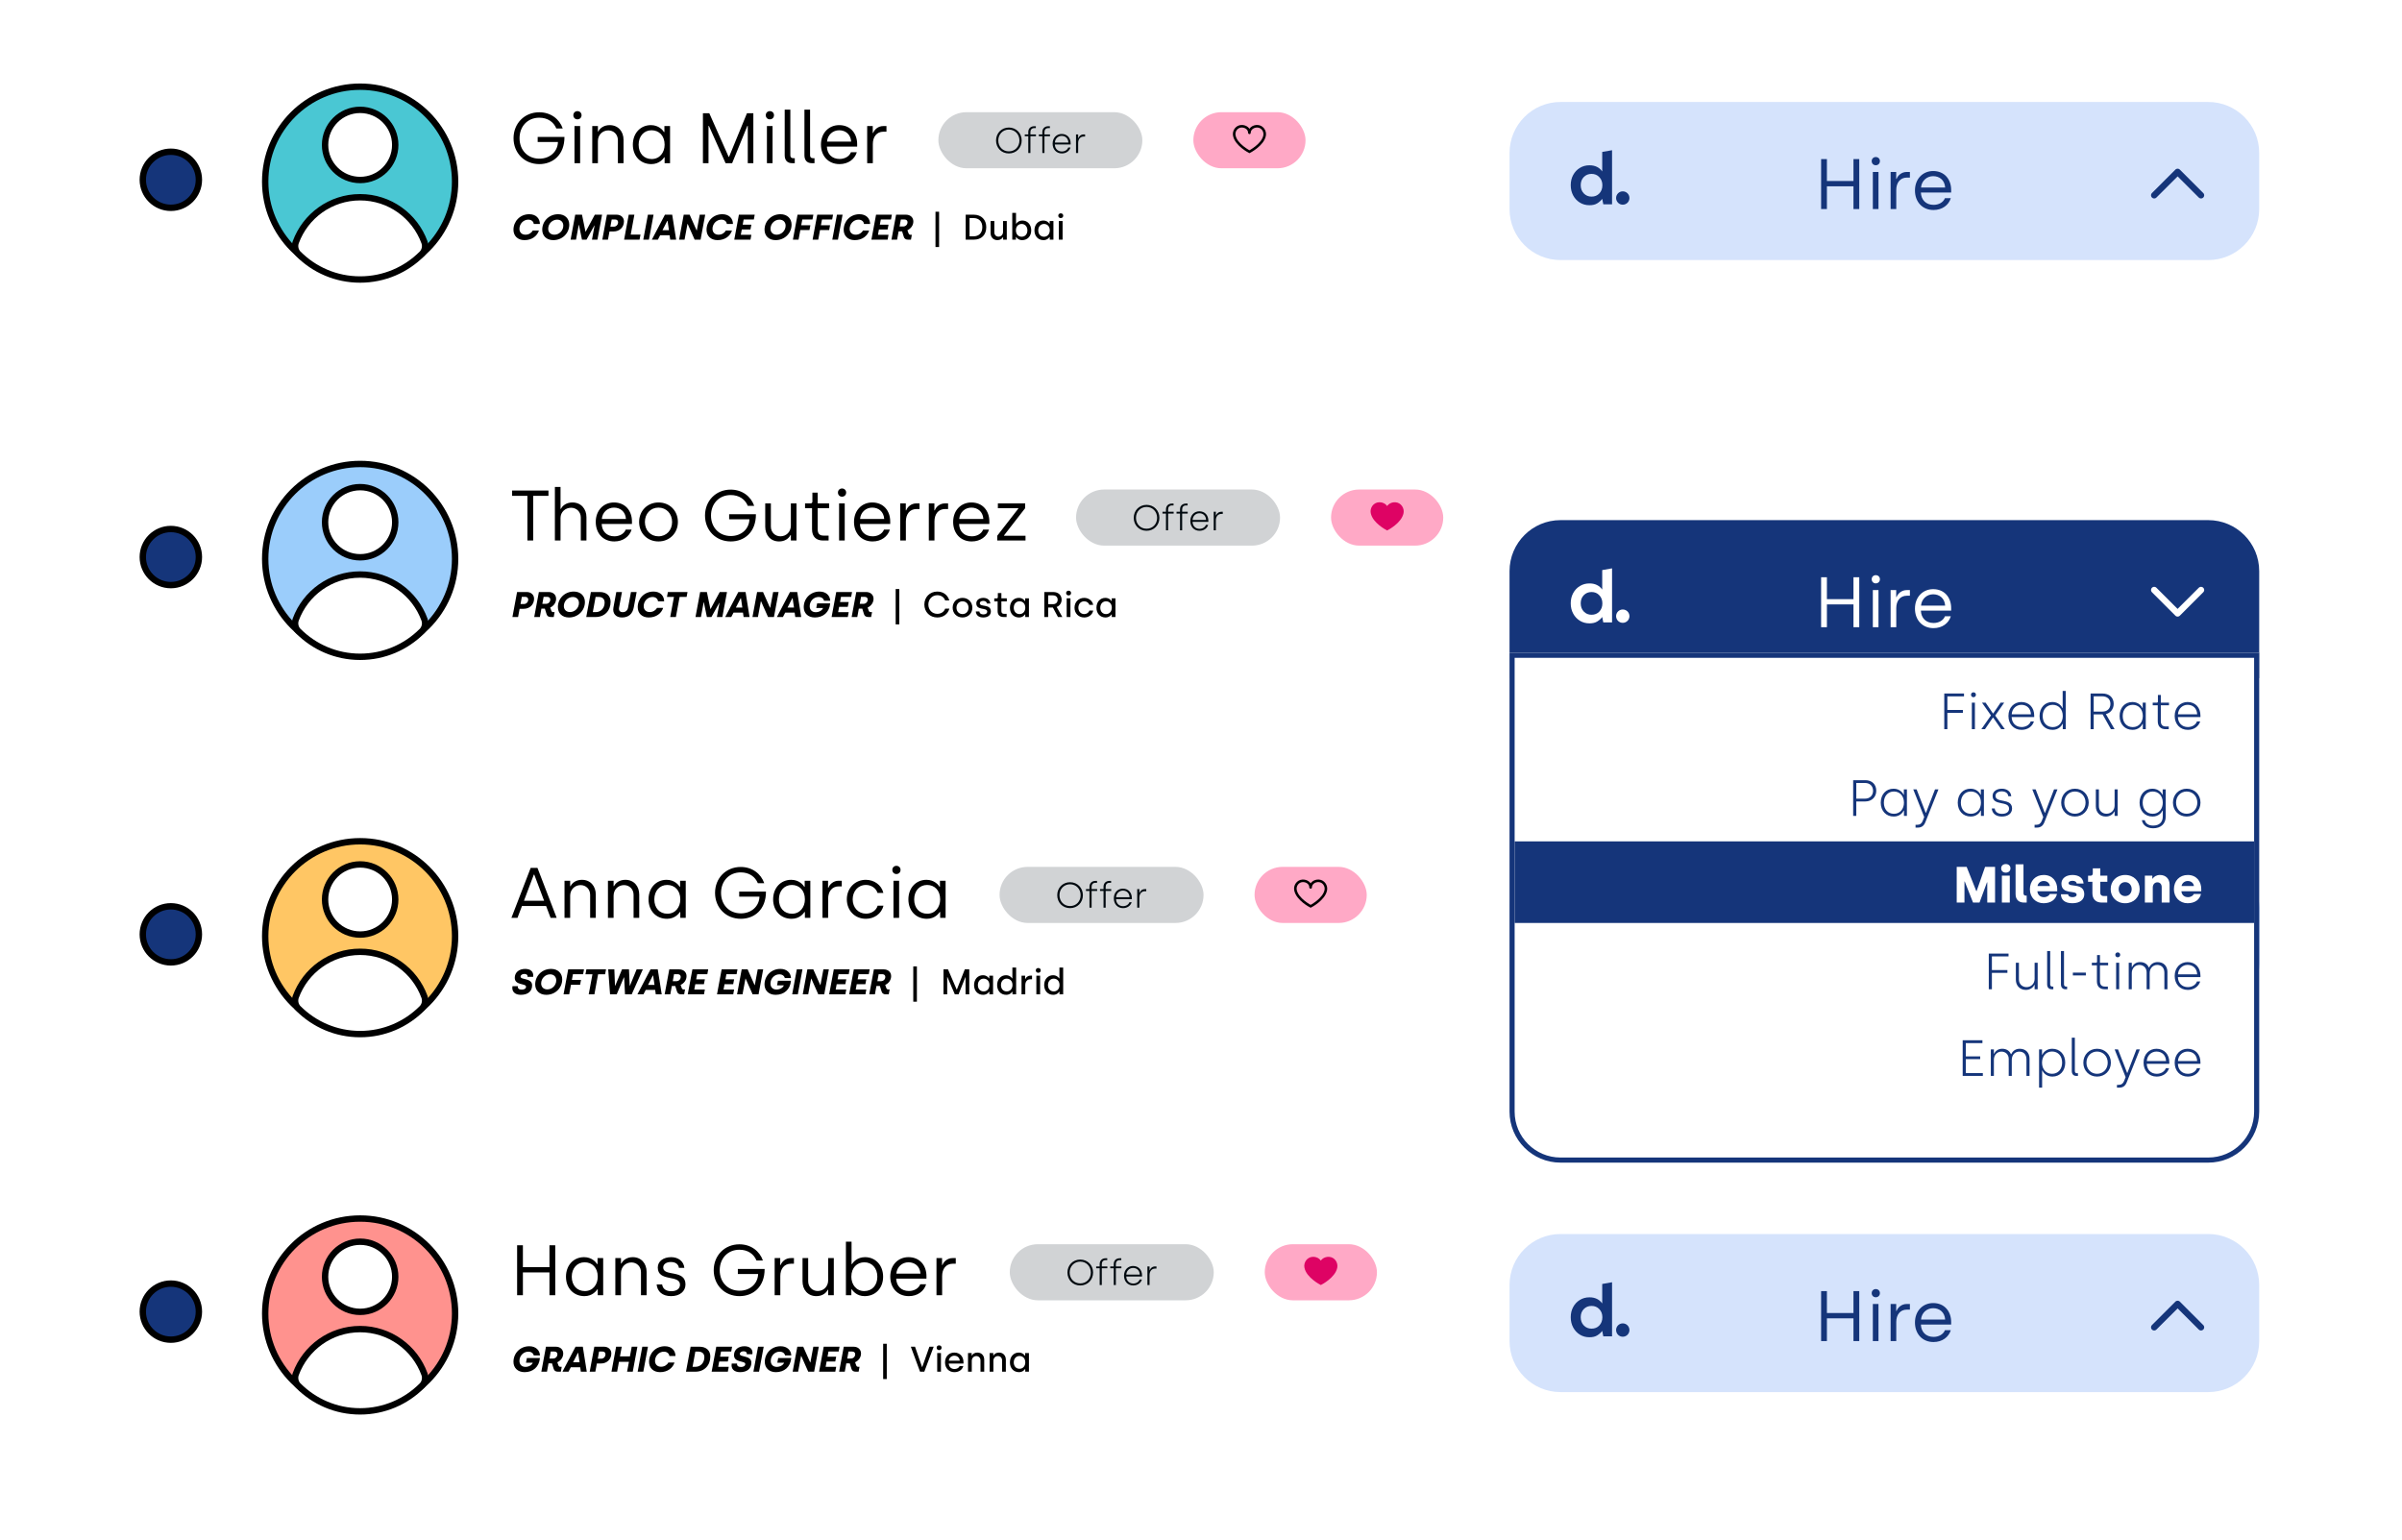 <svg width="471" height="302" viewBox="0 0 471 302" fill="none" xmlns="http://www.w3.org/2000/svg">
<g filter="url(#filter0_d_1442_329508)">
<rect x="8" y="4" width="455" height="64" rx="16" fill="white"/>
</g>
<g filter="url(#filter1_d_1442_329508)">
<rect x="8" y="78" width="455" height="64" rx="16" fill="white"/>
</g>
<path d="M296 30C296 24.477 300.477 20 306 20H433C438.523 20 443 24.477 443 30V41C443 46.523 438.523 51 433 51H306C300.477 51 296 46.523 296 41V30Z" fill="#D5E3FC"/>
<path d="M357.098 41H358.232V36.534H363.44V41H364.574V31.2H363.44V35.498H358.232V31.2H357.098V41ZM367.813 32.404C368.289 32.404 368.625 32.054 368.625 31.592C368.625 31.144 368.289 30.794 367.813 30.794C367.351 30.794 367.015 31.144 367.015 31.592C367.015 32.054 367.351 32.404 367.813 32.404ZM367.239 41H368.345V33.72H367.239V41ZM370.726 41H371.832V37.248C371.832 35.862 372.574 34.826 373.904 34.826H374.506V33.72H373.89C372.826 33.72 372.112 34.462 371.902 35.078H371.818V33.72H370.726V41ZM379.138 41.182C380.846 41.182 382.12 40.216 382.526 38.858H381.378C381.042 39.712 380.118 40.174 379.152 40.174C377.654 40.174 376.716 39.208 376.66 37.752H382.596V37.262C382.596 35.162 381.28 33.538 379.068 33.538C377.08 33.538 375.498 35.036 375.498 37.36C375.498 39.544 376.912 41.182 379.138 41.182ZM376.688 36.772C376.8 35.428 377.85 34.546 379.068 34.546C380.3 34.546 381.322 35.316 381.42 36.772H376.688Z" fill="#15357A"/>
<path d="M311.674 40.245C310.971 40.245 310.344 40.074 309.792 39.733C309.24 39.391 308.803 38.925 308.482 38.332C308.161 37.74 308 37.067 308 36.315C308 35.562 308.161 34.894 308.482 34.312C308.803 33.719 309.24 33.258 309.792 32.926C310.344 32.585 310.971 32.414 311.674 32.414C312.236 32.414 312.728 32.52 313.15 32.731C313.571 32.941 313.913 33.238 314.174 33.619V29.797L316.101 29.457V40.064H314.384L314.174 38.995C313.933 39.326 313.611 39.617 313.21 39.868C312.818 40.119 312.306 40.245 311.674 40.245ZM312.081 38.558C312.703 38.558 313.21 38.352 313.601 37.941C314.003 37.519 314.204 36.982 314.204 36.33C314.204 35.677 314.003 35.145 313.601 34.733C313.21 34.312 312.703 34.101 312.081 34.101C311.468 34.101 310.961 34.307 310.56 34.718C310.158 35.13 309.957 35.662 309.957 36.315C309.957 36.967 310.158 37.504 310.56 37.926C310.961 38.347 311.468 38.558 312.081 38.558Z" fill="#15357A"/>
<circle cx="318.203" cy="38.833" r="1.309" fill="#15357A"/>
<path d="M426.295 33L421.705 37.59C421.315 37.98 421.315 38.61 421.705 39C422.095 39.39 422.725 39.39 423.115 39L427.005 35.12L430.885 39C431.275 39.39 431.905 39.39 432.295 39C432.685 38.61 432.685 37.98 432.295 37.59L427.705 33C427.325 32.61 426.685 32.61 426.295 33Z" fill="#15357A" stroke="#D5E3FC" stroke-width="0.75"/>
<path d="M33.5 40.754C36.538 40.754 39 38.292 39 35.255C39 32.218 36.538 29.756 33.5 29.756C30.462 29.756 28 32.218 28 35.255C28 38.292 30.462 40.754 33.5 40.754Z" fill="#15357A" stroke="black" stroke-width="1.25" stroke-miterlimit="10"/>
<path d="M105.754 32.182C108.4 32.182 110.696 30.39 110.682 26.848H105.432V27.842H109.408C109.338 29.802 107.77 31.118 105.768 31.118C103.458 31.118 101.876 29.424 101.876 27.1C101.876 24.804 103.43 23.082 105.74 23.082C107.392 23.082 108.568 23.922 109.086 25.196H110.346C109.702 23.348 107.994 22.018 105.74 22.018C102.828 22.018 100.7 24.216 100.7 27.1C100.7 30.012 102.842 32.182 105.754 32.182ZM113.223 23.404C113.699 23.404 114.035 23.054 114.035 22.592C114.035 22.144 113.699 21.794 113.223 21.794C112.761 21.794 112.425 22.144 112.425 22.592C112.425 23.054 112.761 23.404 113.223 23.404ZM112.649 32H113.755V24.72H112.649V32ZM116.135 32H117.241V27.66C117.241 26.456 118.137 25.574 119.285 25.574C120.307 25.574 121.161 26.33 121.161 27.492V32H122.267V27.422C122.267 25.812 121.245 24.538 119.551 24.538C118.417 24.538 117.633 25.126 117.325 25.784H117.241V24.72H116.135V32ZM127.719 32.182C129.301 32.182 130.057 31.118 130.239 30.852H130.323V32H131.387V24.72H130.281V25.896H130.197C129.973 25.518 129.161 24.538 127.635 24.538C125.577 24.538 124.093 26.134 124.093 28.374C124.093 30.6 125.577 32.182 127.719 32.182ZM127.789 31.188C126.263 31.188 125.227 30.082 125.227 28.374C125.227 26.722 126.263 25.546 127.761 25.546C129.203 25.546 130.323 26.582 130.323 28.374C130.323 29.9 129.371 31.188 127.789 31.188ZM137.836 32H138.928V24.692H139.012L142.274 32H143.562L146.544 24.692H146.628V32H147.72V22.2H146.474L142.96 30.754H142.876L139.082 22.2H137.836V32ZM150.957 23.404C151.433 23.404 151.769 23.054 151.769 22.592C151.769 22.144 151.433 21.794 150.957 21.794C150.495 21.794 150.159 22.144 150.159 22.592C150.159 23.054 150.495 23.404 150.957 23.404ZM150.383 32H151.489V24.72H150.383V32ZM155.311 32H155.843V31.02H155.507C155.157 31.02 154.975 30.81 154.975 30.446V21.5H153.869V30.446C153.869 31.44 154.401 32 155.311 32ZM159.181 32H159.713V31.02H159.377C159.027 31.02 158.845 30.81 158.845 30.446V21.5H157.739V30.446C157.739 31.44 158.271 32 159.181 32ZM164.619 32.182C166.327 32.182 167.601 31.216 168.007 29.858H166.859C166.523 30.712 165.599 31.174 164.633 31.174C163.135 31.174 162.197 30.208 162.141 28.752H168.077V28.262C168.077 26.162 166.761 24.538 164.549 24.538C162.561 24.538 160.979 26.036 160.979 28.36C160.979 30.544 162.393 32.182 164.619 32.182ZM162.169 27.772C162.281 26.428 163.331 25.546 164.549 25.546C165.781 25.546 166.803 26.316 166.901 27.772H162.169ZM170.043 32H171.149V28.248C171.149 26.862 171.891 25.826 173.221 25.826H173.823V24.72H173.207C172.143 24.72 171.429 25.462 171.219 26.078H171.135V24.72H170.043V32Z" fill="black"/>
<path d="M102.842 47.091C104.319 47.091 105.334 46.279 105.677 45.201H104.466C104.228 45.67 103.696 46.027 103.038 46.027C102.303 46.027 101.855 45.558 101.855 44.872C101.855 43.892 102.639 43.073 103.584 43.073C104.214 43.073 104.62 43.437 104.662 43.92H105.866C105.859 42.842 105.11 42.009 103.78 42.009C101.967 42.009 100.686 43.402 100.686 45.061C100.686 46.244 101.505 47.091 102.842 47.091ZM108.503 47.091C110.288 47.091 111.625 45.719 111.625 44.06C111.625 42.856 110.771 42.009 109.448 42.009C107.656 42.009 106.326 43.381 106.326 45.047C106.326 46.244 107.152 47.091 108.503 47.091ZM108.706 46.027C107.957 46.027 107.495 45.544 107.495 44.858C107.495 43.871 108.3 43.073 109.252 43.073C109.994 43.073 110.456 43.57 110.456 44.249C110.456 45.236 109.644 46.027 108.706 46.027ZM111.885 47H112.949L113.481 44.116H113.523L114.118 47H115.007L116.547 44.228H116.589L116.078 47H117.149L118.059 42.1H116.638L114.846 45.425H114.804L114.118 42.1H112.795L111.885 47ZM118.106 47H119.212L119.513 45.39H120.325C121.487 45.39 122.348 44.557 122.348 43.423C122.348 42.639 121.746 42.1 120.899 42.1H119.016L118.106 47ZM119.688 44.452L119.947 43.045H120.626C120.969 43.045 121.2 43.248 121.2 43.584C121.2 44.067 120.829 44.452 120.367 44.452H119.688ZM122.379 47H125.403L125.592 46.013H123.674L124.395 42.1H123.289L122.379 47ZM126.138 47H127.244L128.154 42.1H127.048L126.138 47ZM127.818 47H129.001L129.449 46.132H131.297L131.423 47H132.585L131.808 42.1H130.387L127.818 47ZM129.904 45.145L130.842 43.318H130.905L131.171 45.145H129.904ZM133.159 47H134.23L134.804 43.92H134.846L136.211 47H137.373L138.283 42.1H137.212L136.638 45.18H136.596L135.231 42.1H134.069L133.159 47ZM140.699 47.091C142.176 47.091 143.191 46.279 143.534 45.201H142.323C142.085 45.67 141.553 46.027 140.895 46.027C140.16 46.027 139.712 45.558 139.712 44.872C139.712 43.892 140.496 43.073 141.441 43.073C142.071 43.073 142.477 43.437 142.519 43.92H143.723C143.716 42.842 142.967 42.009 141.637 42.009C139.824 42.009 138.543 43.402 138.543 45.061C138.543 46.244 139.362 47.091 140.699 47.091ZM143.98 47H147.158L147.333 46.048H145.261L145.457 45.005H147.151L147.333 44.06H145.632L145.821 43.045H147.816L147.991 42.1H144.89L143.98 47ZM152.095 47.091C153.88 47.091 155.217 45.719 155.217 44.06C155.217 42.856 154.363 42.009 153.04 42.009C151.248 42.009 149.918 43.381 149.918 45.047C149.918 46.244 150.744 47.091 152.095 47.091ZM152.298 46.027C151.549 46.027 151.087 45.544 151.087 44.858C151.087 43.871 151.892 43.073 152.844 43.073C153.586 43.073 154.048 43.57 154.048 44.249C154.048 45.236 153.236 46.027 152.298 46.027ZM155.478 47H156.584L156.934 45.117H158.726L158.901 44.172H157.109L157.319 43.045H159.314L159.489 42.1H156.388L155.478 47ZM159.34 47H160.446L160.796 45.117H162.588L162.763 44.172H160.971L161.181 43.045H163.176L163.351 42.1H160.25L159.34 47ZM163.203 47H164.309L165.219 42.1H164.113L163.203 47ZM167.592 47.091C169.069 47.091 170.084 46.279 170.427 45.201H169.216C168.978 45.67 168.446 46.027 167.788 46.027C167.053 46.027 166.605 45.558 166.605 44.872C166.605 43.892 167.389 43.073 168.334 43.073C168.964 43.073 169.37 43.437 169.412 43.92H170.616C170.609 42.842 169.86 42.009 168.53 42.009C166.717 42.009 165.436 43.402 165.436 45.061C165.436 46.244 166.255 47.091 167.592 47.091ZM170.873 47H174.051L174.226 46.048H172.154L172.35 45.005H174.044L174.226 44.06H172.525L172.714 43.045H174.709L174.884 42.1H171.783L170.873 47ZM174.803 47H175.909L176.21 45.362H176.889L177.211 46.405C177.323 46.79 177.575 47 178.058 47H178.625L178.8 46.041H178.555C178.352 46.041 178.24 45.978 178.149 45.754L177.932 45.145C178.625 44.83 179.094 44.179 179.094 43.43C179.094 42.646 178.513 42.1 177.631 42.1H175.713L174.803 47ZM176.392 44.417L176.644 43.045H177.344C177.722 43.045 177.953 43.255 177.953 43.57C177.953 44.067 177.575 44.417 177.099 44.417H176.392ZM183.437 48.442H184.144V41.519H183.437V48.442ZM189.36 47H190.914C192.475 47 193.392 46.062 193.392 44.543C193.392 43.115 192.475 42.1 190.914 42.1H189.36V47ZM190.116 46.342V42.765H190.9C191.922 42.765 192.622 43.402 192.622 44.543C192.622 45.733 191.908 46.342 190.9 46.342H190.116ZM195.583 47.091C196.129 47.091 196.507 46.811 196.654 46.51H196.703V47H197.417V43.339H196.682V45.488C196.682 46.02 196.304 46.412 195.793 46.412C195.331 46.412 194.974 46.076 194.974 45.558V43.339H194.239V45.691C194.239 46.482 194.75 47.091 195.583 47.091ZM200.431 47.091C201.488 47.091 202.209 46.314 202.209 45.18C202.209 44.046 201.488 43.248 200.473 43.248C199.773 43.248 199.388 43.682 199.269 43.871H199.227V41.75H198.492V47H199.206V46.482H199.255C199.353 46.622 199.703 47.091 200.431 47.091ZM200.326 46.426C199.626 46.426 199.206 45.866 199.206 45.173C199.206 44.382 199.696 43.92 200.34 43.92C201.005 43.92 201.46 44.438 201.46 45.173C201.46 45.936 201.005 46.426 200.326 46.426ZM204.618 47.091C205.346 47.091 205.703 46.622 205.801 46.482H205.843V47H206.564V43.339H205.829V43.871H205.78C205.661 43.682 205.283 43.248 204.583 43.248C203.561 43.248 202.84 44.046 202.84 45.18C202.84 46.314 203.568 47.091 204.618 47.091ZM204.723 46.426C204.051 46.426 203.589 45.936 203.589 45.173C203.589 44.438 204.051 43.92 204.716 43.92C205.36 43.92 205.85 44.382 205.85 45.173C205.85 45.866 205.423 46.426 204.723 46.426ZM207.996 42.765C208.283 42.765 208.486 42.576 208.486 42.296C208.486 42.03 208.283 41.834 207.996 41.834C207.716 41.834 207.513 42.03 207.513 42.296C207.513 42.576 207.716 42.765 207.996 42.765ZM207.625 47H208.36V43.339H207.625V47Z" fill="black"/>
<rect x="184" y="22" width="40" height="11" rx="5.5" fill="#D1D3D5"/>
<path d="M197.823 30.091C199.272 30.091 200.343 28.985 200.343 27.55C200.343 26.129 199.279 25.009 197.823 25.009C196.381 25.009 195.31 26.115 195.31 27.55C195.31 28.999 196.374 30.091 197.823 30.091ZM197.823 29.685C196.633 29.685 195.751 28.782 195.751 27.55C195.751 26.339 196.633 25.415 197.823 25.415C199.02 25.415 199.895 26.339 199.895 27.55C199.895 28.782 199.02 29.685 197.823 29.685ZM201.632 30H202.052V26.717H203.137V26.36H202.052V25.905C202.052 25.443 202.297 25.121 202.815 25.121H203.116V24.75H202.822C202.115 24.75 201.632 25.177 201.632 25.898V26.36H200.946V26.717H201.632V30ZM204.387 30H204.807V26.717H205.892V26.36H204.807V25.905C204.807 25.443 205.052 25.121 205.57 25.121H205.871V24.75H205.577C204.87 24.75 204.387 25.177 204.387 25.898V26.36H203.701V26.717H204.387V30ZM208.211 30.091C209.065 30.091 209.702 29.608 209.905 28.929H209.464C209.303 29.398 208.799 29.706 208.218 29.706C207.392 29.706 206.867 29.125 206.846 28.334H209.94V28.117C209.94 27.067 209.282 26.269 208.176 26.269C207.189 26.269 206.405 27.018 206.405 28.18C206.405 29.272 207.119 30.091 208.211 30.091ZM206.853 27.956C206.895 27.172 207.49 26.654 208.176 26.654C208.911 26.654 209.457 27.123 209.492 27.956H206.853ZM210.992 30H211.412V28.04C211.412 27.347 211.797 26.78 212.497 26.78H212.77V26.36H212.49C211.93 26.36 211.566 26.738 211.454 27.088H211.412V26.36H210.992V30Z" fill="#01090F"/>
<rect x="234" y="22" width="22" height="11" rx="5.5" fill="#FFA9C6"/>
<path d="M246.589 24.76C245.769 24.717 245.001 25.257 245.001 26.052C245.001 26.066 244.994 26.066 244.986 26.052C245 25.257 244.234 24.717 243.406 24.76C242.473 24.81 241.856 25.716 242.029 26.587C242.383 28.415 245.001 29.757 245.001 29.757C245.001 29.757 247.62 28.415 247.973 26.587C248.139 25.716 247.522 24.81 246.589 24.76Z" stroke="black" stroke-width="0.5"/>
<g filter="url(#filter2_d_1442_329508)">
<rect x="8" y="152" width="455" height="64" rx="16" fill="white"/>
</g>
<g filter="url(#filter3_d_1442_329508)">
<rect x="8" y="226" width="455" height="64" rx="16" fill="white"/>
</g>
<path d="M296 178C296 172.477 300.477 168 306 168H433C438.523 168 443 172.477 443 178V189C443 194.523 438.523 199 433 199H306C300.477 199 296 194.523 296 189V178Z" fill="#2C71F0"/>
<path d="M357.098 189H358.232V184.534H363.44V189H364.574V179.2H363.44V183.498H358.232V179.2H357.098V189ZM367.813 180.404C368.289 180.404 368.625 180.054 368.625 179.592C368.625 179.144 368.289 178.794 367.813 178.794C367.351 178.794 367.015 179.144 367.015 179.592C367.015 180.054 367.351 180.404 367.813 180.404ZM367.239 189H368.345V181.72H367.239V189ZM370.726 189H371.832V185.248C371.832 183.862 372.574 182.826 373.904 182.826H374.506V181.72H373.89C372.826 181.72 372.112 182.462 371.902 183.078H371.818V181.72H370.726V189ZM379.138 189.182C380.846 189.182 382.12 188.216 382.526 186.858H381.378C381.042 187.712 380.118 188.174 379.152 188.174C377.654 188.174 376.716 187.208 376.66 185.752H382.596V185.262C382.596 183.162 381.28 181.538 379.068 181.538C377.08 181.538 375.498 183.036 375.498 185.36C375.498 187.544 376.912 189.182 379.138 189.182ZM376.688 184.772C376.8 183.428 377.85 182.546 379.068 182.546C380.3 182.546 381.322 183.316 381.42 184.772H376.688Z" fill="white"/>
<path d="M311.674 188.245C310.971 188.245 310.344 188.074 309.792 187.733C309.24 187.391 308.803 186.924 308.482 186.332C308.161 185.74 308 185.067 308 184.314C308 183.562 308.161 182.894 308.482 182.312C308.803 181.72 309.24 181.258 309.792 180.926C310.344 180.585 310.971 180.415 311.674 180.415C312.236 180.415 312.728 180.52 313.15 180.731C313.571 180.942 313.913 181.238 314.174 181.619V177.797L316.101 177.457V188.064H314.384L314.174 186.995C313.933 187.326 313.611 187.617 313.21 187.868C312.818 188.119 312.306 188.245 311.674 188.245ZM312.081 186.558C312.703 186.558 313.21 186.352 313.601 185.941C314.003 185.519 314.204 184.982 314.204 184.33C314.204 183.677 314.003 183.145 313.601 182.733C313.21 182.312 312.703 182.101 312.081 182.101C311.468 182.101 310.961 182.307 310.56 182.718C310.158 183.13 309.957 183.662 309.957 184.314C309.957 184.967 310.158 185.504 310.56 185.926C310.961 186.347 311.468 186.558 312.081 186.558Z" fill="white"/>
<circle cx="318.203" cy="186.833" r="1.309" fill="white"/>
<path d="M426.295 181L421.705 185.59C421.315 185.98 421.315 186.61 421.705 187C422.095 187.39 422.725 187.39 423.115 187L427.005 183.12L430.885 187C431.275 187.39 431.905 187.39 432.295 187C432.685 186.61 432.685 185.98 432.295 185.59L427.705 181C427.325 180.61 426.685 180.61 426.295 181Z" fill="white" stroke="#2C71F0" stroke-width="0.75"/>
<path d="M33.5 188.73C36.538 188.73 39 186.268 39 183.231C39 180.194 36.538 177.732 33.5 177.732C30.462 177.732 28 180.194 28 183.231C28 186.268 30.462 188.73 33.5 188.73Z" fill="#15357A" stroke="black" stroke-width="1.25" stroke-miterlimit="10"/>
<path d="M100.28 180H101.47L102.352 177.676H107.084L107.966 180H109.156L105.39 170.2H104.06L100.28 180ZM102.744 176.64L104.676 171.516H104.76L106.692 176.64H102.744ZM110.694 180H111.8V175.66C111.8 174.456 112.696 173.574 113.844 173.574C114.866 173.574 115.72 174.33 115.72 175.492V180H116.826V175.422C116.826 173.812 115.804 172.538 114.11 172.538C112.976 172.538 112.192 173.126 111.884 173.784H111.8V172.72H110.694V180ZM119.211 180H120.317V175.66C120.317 174.456 121.213 173.574 122.361 173.574C123.383 173.574 124.237 174.33 124.237 175.492V180H125.343V175.422C125.343 173.812 124.321 172.538 122.627 172.538C121.493 172.538 120.709 173.126 120.401 173.784H120.317V172.72H119.211V180ZM130.795 180.182C132.377 180.182 133.133 179.118 133.315 178.852H133.399V180H134.463V172.72H133.357V173.896H133.273C133.049 173.518 132.237 172.538 130.711 172.538C128.653 172.538 127.169 174.134 127.169 176.374C127.169 178.6 128.653 180.182 130.795 180.182ZM130.865 179.188C129.339 179.188 128.303 178.082 128.303 176.374C128.303 174.722 129.339 173.546 130.837 173.546C132.279 173.546 133.399 174.582 133.399 176.374C133.399 177.9 132.447 179.188 130.865 179.188ZM145.266 180.182C147.912 180.182 150.208 178.39 150.194 174.848H144.944V175.842H148.92C148.85 177.802 147.282 179.118 145.28 179.118C142.97 179.118 141.388 177.424 141.388 175.1C141.388 172.804 142.942 171.082 145.252 171.082C146.904 171.082 148.08 171.922 148.598 173.196H149.858C149.214 171.348 147.506 170.018 145.252 170.018C142.34 170.018 140.212 172.216 140.212 175.1C140.212 178.012 142.354 180.182 145.266 180.182ZM155.226 180.182C156.808 180.182 157.564 179.118 157.746 178.852H157.83V180H158.894V172.72H157.788V173.896H157.704C157.48 173.518 156.668 172.538 155.142 172.538C153.084 172.538 151.6 174.134 151.6 176.374C151.6 178.6 153.084 180.182 155.226 180.182ZM155.296 179.188C153.77 179.188 152.734 178.082 152.734 176.374C152.734 174.722 153.77 173.546 155.268 173.546C156.71 173.546 157.83 174.582 157.83 176.374C157.83 177.9 156.878 179.188 155.296 179.188ZM161.28 180H162.386V176.248C162.386 174.862 163.128 173.826 164.458 173.826H165.06V172.72H164.444C163.38 172.72 162.666 173.462 162.456 174.078H162.372V172.72H161.28V180ZM169.79 180.182C171.372 180.182 172.856 179.23 173.234 177.606H172.1C171.82 178.558 170.882 179.174 169.832 179.174C168.306 179.174 167.2 177.998 167.2 176.36C167.2 174.778 168.25 173.546 169.804 173.546C170.854 173.546 171.778 174.162 172.072 175.114H173.22C172.828 173.49 171.358 172.538 169.776 172.538C167.634 172.538 166.052 174.204 166.052 176.36C166.052 178.516 167.592 180.182 169.79 180.182ZM175.772 171.404C176.248 171.404 176.584 171.054 176.584 170.592C176.584 170.144 176.248 169.794 175.772 169.794C175.31 169.794 174.974 170.144 174.974 170.592C174.974 171.054 175.31 171.404 175.772 171.404ZM175.198 180H176.304V172.72H175.198V180ZM181.75 180.182C183.332 180.182 184.088 179.118 184.27 178.852H184.354V180H185.418V172.72H184.312V173.896H184.228C184.004 173.518 183.192 172.538 181.666 172.538C179.608 172.538 178.124 174.134 178.124 176.374C178.124 178.6 179.608 180.182 181.75 180.182ZM181.82 179.188C180.294 179.188 179.258 178.082 179.258 176.374C179.258 174.722 180.294 173.546 181.792 173.546C183.234 173.546 184.354 174.582 184.354 176.374C184.354 177.9 183.402 179.188 181.82 179.188Z" fill="black"/>
<path d="M102.121 195.091C103.542 195.091 104.34 194.377 104.34 193.236C104.34 191.738 102.079 192.214 102.079 191.528C102.079 191.213 102.394 190.996 102.828 190.996C103.283 190.996 103.5 191.234 103.444 191.57H104.543C104.697 190.534 104.004 190.009 102.982 190.009C101.771 190.009 100.938 190.695 100.938 191.759C100.938 193.285 103.15 192.802 103.15 193.502C103.15 193.866 102.807 194.076 102.303 194.076C101.75 194.076 101.477 193.81 101.547 193.404H100.49C100.301 194.412 100.938 195.091 102.121 195.091ZM107.122 195.091C108.907 195.091 110.244 193.719 110.244 192.06C110.244 190.856 109.39 190.009 108.067 190.009C106.275 190.009 104.945 191.381 104.945 193.047C104.945 194.244 105.771 195.091 107.122 195.091ZM107.325 194.027C106.576 194.027 106.114 193.544 106.114 192.858C106.114 191.871 106.919 191.073 107.871 191.073C108.613 191.073 109.075 191.57 109.075 192.249C109.075 193.236 108.263 194.027 107.325 194.027ZM110.504 195H111.61L111.96 193.117H113.752L113.927 192.172H112.135L112.345 191.045H114.34L114.515 190.1H111.414L110.504 195ZM115.438 195H116.551L117.279 191.059H118.651L118.833 190.1H114.983L114.801 191.059H116.173L115.438 195ZM119.624 195H120.926L122.326 191.689H122.389L122.557 195H123.866L126.05 190.1H124.832L123.53 193.285H123.474L123.334 190.1H121.969L120.646 193.285H120.59L120.464 190.1H119.26L119.624 195ZM124.987 195H126.17L126.618 194.132H128.466L128.592 195H129.754L128.977 190.1H127.556L124.987 195ZM127.073 193.145L128.011 191.318H128.074L128.34 193.145H127.073ZM130.329 195H131.435L131.736 193.362H132.415L132.737 194.405C132.849 194.79 133.101 195 133.584 195H134.151L134.326 194.041H134.081C133.878 194.041 133.766 193.978 133.675 193.754L133.458 193.145C134.151 192.83 134.62 192.179 134.62 191.43C134.62 190.646 134.039 190.1 133.157 190.1H131.239L130.329 195ZM131.918 192.417L132.17 191.045H132.87C133.248 191.045 133.479 191.255 133.479 191.57C133.479 192.067 133.101 192.417 132.625 192.417H131.918ZM134.861 195H138.039L138.214 194.048H136.142L136.338 193.005H138.032L138.214 192.06H136.513L136.702 191.045H138.697L138.872 190.1H135.771L134.861 195ZM140.596 195H143.774L143.949 194.048H141.877L142.073 193.005H143.767L143.949 192.06H142.248L142.437 191.045H144.432L144.607 190.1H141.506L140.596 195ZM144.527 195H145.598L146.172 191.92H146.214L147.579 195H148.741L149.651 190.1H148.58L148.006 193.18H147.964L146.599 190.1H145.437L144.527 195ZM152.089 195.091C153.734 195.091 154.945 194.069 155.099 192.326H152.537L152.369 193.236H153.699C153.531 193.684 152.957 194.055 152.264 194.055C151.515 194.055 151.081 193.572 151.081 192.886C151.081 191.885 151.858 191.073 152.817 191.073C153.419 191.073 153.797 191.388 153.888 191.808H155.106C155.057 190.793 154.301 190.009 153.013 190.009C151.2 190.009 149.912 191.395 149.912 193.068C149.912 194.251 150.752 195.091 152.089 195.091ZM155.335 195H156.441L157.351 190.1H156.245L155.335 195ZM157.406 195H158.477L159.051 191.92H159.093L160.458 195H161.62L162.53 190.1H161.459L160.885 193.18H160.843L159.478 190.1H158.316L157.406 195ZM162.587 195H165.765L165.94 194.048H163.868L164.064 193.005H165.758L165.94 192.06H164.239L164.428 191.045H166.423L166.598 190.1H163.497L162.587 195ZM166.518 195H169.696L169.871 194.048H167.799L167.995 193.005H169.689L169.871 192.06H168.17L168.359 191.045H170.354L170.529 190.1H167.428L166.518 195ZM170.449 195H171.555L171.856 193.362H172.535L172.857 194.405C172.969 194.79 173.221 195 173.704 195H174.271L174.446 194.041H174.201C173.998 194.041 173.886 193.978 173.795 193.754L173.578 193.145C174.271 192.83 174.74 192.179 174.74 191.43C174.74 190.646 174.159 190.1 173.277 190.1H171.359L170.449 195ZM172.038 192.417L172.29 191.045H172.99C173.368 191.045 173.599 191.255 173.599 191.57C173.599 192.067 173.221 192.417 172.745 192.417H172.038ZM179.083 196.442H179.79V189.519H179.083V196.442ZM185.006 195H185.734V191.612H185.776L187.232 195H187.96L189.29 191.647H189.332V195H190.06V190.1H189.185L187.631 194.048H187.589L185.888 190.1H185.006V195ZM192.779 195.091C193.507 195.091 193.864 194.622 193.962 194.482H194.004V195H194.725V191.339H193.99V191.871H193.941C193.822 191.682 193.444 191.248 192.744 191.248C191.722 191.248 191.001 192.046 191.001 193.18C191.001 194.314 191.729 195.091 192.779 195.091ZM192.884 194.426C192.212 194.426 191.75 193.936 191.75 193.173C191.75 192.438 192.212 191.92 192.877 191.92C193.521 191.92 194.011 192.382 194.011 193.173C194.011 193.866 193.584 194.426 192.884 194.426ZM197.304 195.091C198.032 195.091 198.389 194.622 198.487 194.482H198.529V195H199.25V189.75H198.515V191.871H198.466C198.347 191.682 197.969 191.248 197.269 191.248C196.247 191.248 195.526 192.046 195.526 193.18C195.526 194.314 196.254 195.091 197.304 195.091ZM197.409 194.426C196.737 194.426 196.275 193.936 196.275 193.173C196.275 192.438 196.737 191.92 197.402 191.92C198.046 191.92 198.536 192.382 198.536 193.173C198.536 193.866 198.109 194.426 197.409 194.426ZM200.31 195H201.045V193.194C201.045 192.515 201.402 192.046 202.025 192.046H202.368V191.332H202.046C201.528 191.332 201.178 191.682 201.066 191.976H201.017V191.339H200.31V195ZM203.587 190.765C203.874 190.765 204.077 190.576 204.077 190.296C204.077 190.03 203.874 189.834 203.587 189.834C203.307 189.834 203.104 190.03 203.104 190.296C203.104 190.576 203.307 190.765 203.587 190.765ZM203.216 195H203.951V191.339H203.216V195ZM206.526 195.091C207.254 195.091 207.611 194.622 207.709 194.482H207.751V195H208.472V189.75H207.737V191.871H207.688C207.569 191.682 207.191 191.248 206.491 191.248C205.469 191.248 204.748 192.046 204.748 193.18C204.748 194.314 205.476 195.091 206.526 195.091ZM206.631 194.426C205.959 194.426 205.497 193.936 205.497 193.173C205.497 192.438 205.959 191.92 206.624 191.92C207.268 191.92 207.758 192.382 207.758 193.173C207.758 193.866 207.331 194.426 206.631 194.426Z" fill="black"/>
<rect x="196" y="170" width="40" height="11" rx="5.5" fill="#D1D3D5"/>
<path d="M209.823 178.091C211.272 178.091 212.343 176.985 212.343 175.55C212.343 174.129 211.279 173.009 209.823 173.009C208.381 173.009 207.31 174.115 207.31 175.55C207.31 176.999 208.374 178.091 209.823 178.091ZM209.823 177.685C208.633 177.685 207.751 176.782 207.751 175.55C207.751 174.339 208.633 173.415 209.823 173.415C211.02 173.415 211.895 174.339 211.895 175.55C211.895 176.782 211.02 177.685 209.823 177.685ZM213.632 178H214.052V174.717H215.137V174.36H214.052V173.905C214.052 173.443 214.297 173.121 214.815 173.121H215.116V172.75H214.822C214.115 172.75 213.632 173.177 213.632 173.898V174.36H212.946V174.717H213.632V178ZM216.387 178H216.807V174.717H217.892V174.36H216.807V173.905C216.807 173.443 217.052 173.121 217.57 173.121H217.871V172.75H217.577C216.87 172.75 216.387 173.177 216.387 173.898V174.36H215.701V174.717H216.387V178ZM220.211 178.091C221.065 178.091 221.702 177.608 221.905 176.929H221.464C221.303 177.398 220.799 177.706 220.218 177.706C219.392 177.706 218.867 177.125 218.846 176.334H221.94V176.117C221.94 175.067 221.282 174.269 220.176 174.269C219.189 174.269 218.405 175.018 218.405 176.18C218.405 177.272 219.119 178.091 220.211 178.091ZM218.853 175.956C218.895 175.172 219.49 174.654 220.176 174.654C220.911 174.654 221.457 175.123 221.492 175.956H218.853ZM222.992 178H223.412V176.04C223.412 175.347 223.797 174.78 224.497 174.78H224.77V174.36H224.49C223.93 174.36 223.566 174.738 223.454 175.088H223.412V174.36H222.992V178Z" fill="#01090F"/>
<rect x="246" y="170" width="22" height="11" rx="5.5" fill="#FFA9C6"/>
<path d="M258.589 172.736C257.769 172.693 257.001 173.233 257.001 174.028C257.001 174.042 256.994 174.042 256.986 174.028C257 173.233 256.234 172.693 255.406 172.736C254.473 172.786 253.856 173.692 254.029 174.563C254.383 176.391 257.001 177.733 257.001 177.733C257.001 177.733 259.62 176.391 259.973 174.563C260.139 173.692 259.522 172.786 258.589 172.736Z" stroke="black" stroke-width="0.5"/>
<path d="M296 252C296 246.477 300.477 242 306 242H433C438.523 242 443 246.477 443 252V263C443 268.523 438.523 273 433 273H306C300.477 273 296 268.523 296 263V252Z" fill="#D5E3FC"/>
<path d="M357.098 263H358.232V258.534H363.44V263H364.574V253.2H363.44V257.498H358.232V253.2H357.098V263ZM367.813 254.404C368.289 254.404 368.625 254.054 368.625 253.592C368.625 253.144 368.289 252.794 367.813 252.794C367.351 252.794 367.015 253.144 367.015 253.592C367.015 254.054 367.351 254.404 367.813 254.404ZM367.239 263H368.345V255.72H367.239V263ZM370.726 263H371.832V259.248C371.832 257.862 372.574 256.826 373.904 256.826H374.506V255.72H373.89C372.826 255.72 372.112 256.462 371.902 257.078H371.818V255.72H370.726V263ZM379.138 263.182C380.846 263.182 382.12 262.216 382.526 260.858H381.378C381.042 261.712 380.118 262.174 379.152 262.174C377.654 262.174 376.716 261.208 376.66 259.752H382.596V259.262C382.596 257.162 381.28 255.538 379.068 255.538C377.08 255.538 375.498 257.036 375.498 259.36C375.498 261.544 376.912 263.182 379.138 263.182ZM376.688 258.772C376.8 257.428 377.85 256.546 379.068 256.546C380.3 256.546 381.322 257.316 381.42 258.772H376.688Z" fill="#15357A"/>
<path d="M311.674 262.245C310.971 262.245 310.344 262.074 309.792 261.733C309.24 261.391 308.803 260.924 308.482 260.332C308.161 259.74 308 259.067 308 258.314C308 257.562 308.161 256.894 308.482 256.312C308.803 255.72 309.24 255.258 309.792 254.926C310.344 254.585 310.971 254.415 311.674 254.415C312.236 254.415 312.728 254.52 313.15 254.731C313.571 254.942 313.913 255.238 314.174 255.619V251.797L316.101 251.457V262.064H314.384L314.174 260.995C313.933 261.326 313.611 261.617 313.21 261.868C312.818 262.119 312.306 262.245 311.674 262.245ZM312.081 260.558C312.703 260.558 313.21 260.352 313.601 259.941C314.003 259.519 314.204 258.982 314.204 258.33C314.204 257.677 314.003 257.145 313.601 256.733C313.21 256.312 312.703 256.101 312.081 256.101C311.468 256.101 310.961 256.307 310.56 256.718C310.158 257.13 309.957 257.662 309.957 258.314C309.957 258.967 310.158 259.504 310.56 259.926C310.961 260.347 311.468 260.558 312.081 260.558Z" fill="#15357A"/>
<circle cx="318.203" cy="260.833" r="1.309" fill="#15357A"/>
<path d="M426.295 255L421.705 259.59C421.315 259.98 421.315 260.61 421.705 261C422.095 261.39 422.725 261.39 423.115 261L427.005 257.12L430.885 261C431.275 261.39 431.905 261.39 432.295 261C432.685 260.61 432.685 259.98 432.295 259.59L427.705 255C427.325 254.61 426.685 254.61 426.295 255Z" fill="#15357A" stroke="#D5E3FC" stroke-width="0.75"/>
<path d="M33.5 262.718C36.538 262.718 39 260.256 39 257.219C39 254.182 36.538 251.72 33.5 251.72C30.462 251.72 28 254.182 28 257.219C28 260.256 30.462 262.718 33.5 262.718Z" fill="#15357A" stroke="black" stroke-width="1.25" stroke-miterlimit="10"/>
<path d="M101.4 254H102.534V249.534H107.742V254H108.876V244.2H107.742V248.498H102.534V244.2H101.4V254ZM114.607 254.182C116.189 254.182 116.945 253.118 117.127 252.852H117.211V254H118.275V246.72H117.169V247.896H117.085C116.861 247.518 116.049 246.538 114.523 246.538C112.465 246.538 110.981 248.134 110.981 250.374C110.981 252.6 112.465 254.182 114.607 254.182ZM114.677 253.188C113.151 253.188 112.115 252.082 112.115 250.374C112.115 248.722 113.151 247.546 114.649 247.546C116.091 247.546 117.211 248.582 117.211 250.374C117.211 251.9 116.259 253.188 114.677 253.188ZM120.66 254H121.766V249.66C121.766 248.456 122.662 247.574 123.81 247.574C124.832 247.574 125.686 248.33 125.686 249.492V254H126.792V249.422C126.792 247.812 125.77 246.538 124.076 246.538C122.942 246.538 122.158 247.126 121.85 247.784H121.766V246.72H120.66V254ZM131.586 254.182C133.28 254.182 134.414 253.258 134.414 251.886C134.414 248.876 130.046 250.416 130.046 248.568C130.046 247.938 130.634 247.49 131.544 247.49C132.51 247.49 133.028 247.952 133.126 248.638H134.19C134.078 247.322 132.958 246.538 131.614 246.538C130.088 246.538 128.982 247.336 128.982 248.568C128.982 251.452 133.336 249.898 133.336 251.942C133.336 252.684 132.734 253.216 131.642 253.216C130.578 253.216 129.962 252.754 129.836 251.886H128.758C128.884 253.244 129.864 254.182 131.586 254.182ZM145.006 254.182C147.652 254.182 149.948 252.39 149.934 248.848H144.684V249.842H148.66C148.59 251.802 147.022 253.118 145.02 253.118C142.71 253.118 141.128 251.424 141.128 249.1C141.128 246.804 142.682 245.082 144.992 245.082C146.644 245.082 147.82 245.922 148.338 247.196H149.598C148.954 245.348 147.246 244.018 144.992 244.018C142.08 244.018 139.952 246.216 139.952 249.1C139.952 252.012 142.094 254.182 145.006 254.182ZM151.901 254H153.007V250.248C153.007 248.862 153.749 247.826 155.079 247.826H155.681V246.72H155.065C154.001 246.72 153.287 247.462 153.077 248.078H152.993V246.72H151.901V254ZM160.082 254.182C161.216 254.182 162 253.594 162.308 252.936H162.392V254H163.498V246.72H162.392V251.088C162.392 252.292 161.496 253.174 160.348 253.174C159.326 253.174 158.472 252.418 158.472 251.256V246.72H157.366V251.298C157.366 252.908 158.388 254.182 160.082 254.182ZM169.541 254.182C171.683 254.182 173.167 252.6 173.167 250.374C173.167 248.134 171.683 246.538 169.625 246.538C168.099 246.538 167.287 247.518 167.063 247.896H166.979V243.5H165.873V254H166.937V252.852H167.021C167.203 253.118 167.959 254.182 169.541 254.182ZM169.471 253.188C167.889 253.188 166.937 251.9 166.937 250.374C166.937 248.582 168.057 247.546 169.499 247.546C170.997 247.546 172.033 248.722 172.033 250.374C172.033 252.082 170.997 253.188 169.471 253.188ZM178.209 254.182C179.917 254.182 181.191 253.216 181.597 251.858H180.449C180.113 252.712 179.189 253.174 178.223 253.174C176.725 253.174 175.787 252.208 175.731 250.752H181.667V250.262C181.667 248.162 180.351 246.538 178.139 246.538C176.151 246.538 174.569 248.036 174.569 250.36C174.569 252.544 175.983 254.182 178.209 254.182ZM175.759 249.772C175.871 248.428 176.921 247.546 178.139 247.546C179.371 247.546 180.393 248.316 180.491 249.772H175.759ZM183.633 254H184.739V250.248C184.739 248.862 185.481 247.826 186.811 247.826H187.413V246.72H186.797C185.733 246.72 185.019 247.462 184.809 248.078H184.725V246.72H183.633V254Z" fill="black"/>
<path d="M102.863 269.091C104.508 269.091 105.719 268.069 105.873 266.326H103.311L103.143 267.236H104.473C104.305 267.684 103.731 268.055 103.038 268.055C102.289 268.055 101.855 267.572 101.855 266.886C101.855 265.885 102.632 265.073 103.591 265.073C104.193 265.073 104.571 265.388 104.662 265.808H105.88C105.831 264.793 105.075 264.009 103.787 264.009C101.974 264.009 100.686 265.395 100.686 267.068C100.686 268.251 101.526 269.091 102.863 269.091ZM106.15 269H107.256L107.557 267.362H108.236L108.558 268.405C108.67 268.79 108.922 269 109.405 269H109.972L110.147 268.041H109.902C109.699 268.041 109.587 267.978 109.496 267.754L109.279 267.145C109.972 266.83 110.441 266.179 110.441 265.43C110.441 264.646 109.86 264.1 108.978 264.1H107.06L106.15 269ZM107.739 266.417L107.991 265.045H108.691C109.069 265.045 109.3 265.255 109.3 265.57C109.3 266.067 108.922 266.417 108.446 266.417H107.739ZM110.29 269H111.473L111.921 268.132H113.769L113.895 269H115.057L114.28 264.1H112.859L110.29 269ZM112.376 267.145L113.314 265.318H113.377L113.643 267.145H112.376ZM115.631 269H116.737L117.038 267.39H117.85C119.012 267.39 119.873 266.557 119.873 265.423C119.873 264.639 119.271 264.1 118.424 264.1H116.541L115.631 269ZM117.213 266.452L117.472 265.045H118.151C118.494 265.045 118.725 265.248 118.725 265.584C118.725 266.067 118.354 266.452 117.892 266.452H117.213ZM119.904 269H121.01L121.367 267.061H123.327L122.963 269H124.076L124.986 264.1H123.873L123.523 265.997H121.563L121.92 264.1H120.814L119.904 269ZM125.038 269H126.144L127.054 264.1H125.948L125.038 269ZM129.427 269.091C130.904 269.091 131.919 268.279 132.262 267.201H131.051C130.813 267.67 130.281 268.027 129.623 268.027C128.888 268.027 128.44 267.558 128.44 266.872C128.44 265.892 129.224 265.073 130.169 265.073C130.799 265.073 131.205 265.437 131.247 265.92H132.451C132.444 264.842 131.695 264.009 130.365 264.009C128.552 264.009 127.271 265.402 127.271 267.061C127.271 268.244 128.09 269.091 129.427 269.091ZM134.512 269H136.36C138.124 269 139.286 267.74 139.286 266.025C139.286 264.884 138.523 264.1 137.165 264.1H135.422L134.512 269ZM135.8 268.041L136.346 265.059H136.934C137.564 265.059 138.117 265.374 138.117 266.158C138.117 267.236 137.382 268.041 136.381 268.041H135.8ZM139.544 269H142.722L142.897 268.048H140.825L141.021 267.005H142.715L142.897 266.06H141.196L141.385 265.045H143.38L143.555 264.1H140.454L139.544 269ZM145.112 269.091C146.533 269.091 147.331 268.377 147.331 267.236C147.331 265.738 145.07 266.214 145.07 265.528C145.07 265.213 145.385 264.996 145.819 264.996C146.274 264.996 146.491 265.234 146.435 265.57H147.534C147.688 264.534 146.995 264.009 145.973 264.009C144.762 264.009 143.929 264.695 143.929 265.759C143.929 267.285 146.141 266.802 146.141 267.502C146.141 267.866 145.798 268.076 145.294 268.076C144.741 268.076 144.468 267.81 144.538 267.404H143.481C143.292 268.412 143.929 269.091 145.112 269.091ZM147.733 269H148.839L149.749 264.1H148.643L147.733 269ZM152.143 269.091C153.788 269.091 154.999 268.069 155.153 266.326H152.591L152.423 267.236H153.753C153.585 267.684 153.011 268.055 152.318 268.055C151.569 268.055 151.135 267.572 151.135 266.886C151.135 265.885 151.912 265.073 152.871 265.073C153.473 265.073 153.851 265.388 153.942 265.808H155.16C155.111 264.793 154.355 264.009 153.067 264.009C151.254 264.009 149.966 265.395 149.966 267.068C149.966 268.251 150.806 269.091 152.143 269.091ZM155.43 269H156.501L157.075 265.92H157.117L158.482 269H159.644L160.554 264.1H159.483L158.909 267.18H158.867L157.502 264.1H156.34L155.43 269ZM160.612 269H163.79L163.965 268.048H161.893L162.089 267.005H163.783L163.965 266.06H162.264L162.453 265.045H164.448L164.623 264.1H161.522L160.612 269ZM164.543 269H165.649L165.95 267.362H166.629L166.951 268.405C167.063 268.79 167.315 269 167.798 269H168.365L168.54 268.041H168.295C168.092 268.041 167.98 267.978 167.889 267.754L167.672 267.145C168.365 266.83 168.834 266.179 168.834 265.43C168.834 264.646 168.253 264.1 167.371 264.1H165.453L164.543 269ZM166.132 266.417L166.384 265.045H167.084C167.462 265.045 167.693 265.255 167.693 265.57C167.693 266.067 167.315 266.417 166.839 266.417H166.132ZM173.176 270.442H173.883V263.519H173.176V270.442ZM180.409 269H181.242L183.083 264.1H182.243L180.843 268.076H180.801L179.422 264.1H178.603L180.409 269ZM184.145 264.765C184.432 264.765 184.635 264.576 184.635 264.296C184.635 264.03 184.432 263.834 184.145 263.834C183.865 263.834 183.662 264.03 183.662 264.296C183.662 264.576 183.865 264.765 184.145 264.765ZM183.774 269H184.509V265.339H183.774V269ZM187.147 269.091C188.05 269.091 188.701 268.601 188.89 267.894H188.176C188.029 268.251 187.63 268.475 187.168 268.475C186.496 268.475 186.069 268.041 186.041 267.404H188.925V267.131C188.925 266.088 188.274 265.248 187.133 265.248C186.09 265.248 185.306 266.018 185.306 267.18C185.306 268.279 186.048 269.091 187.147 269.091ZM186.055 266.837C186.111 266.263 186.573 265.864 187.133 265.864C187.7 265.864 188.148 266.221 188.197 266.837H186.055ZM189.817 269H190.552V266.865C190.552 266.333 190.93 265.934 191.441 265.934C191.903 265.934 192.26 266.277 192.26 266.788V269H192.995V266.648C192.995 265.857 192.484 265.248 191.651 265.248C191.105 265.248 190.727 265.528 190.58 265.829H190.531V265.339H189.817V269ZM194.055 269H194.79V266.865C194.79 266.333 195.168 265.934 195.679 265.934C196.141 265.934 196.498 266.277 196.498 266.788V269H197.233V266.648C197.233 265.857 196.722 265.248 195.889 265.248C195.343 265.248 194.965 265.528 194.818 265.829H194.769V265.339H194.055V269ZM199.813 269.091C200.541 269.091 200.898 268.622 200.996 268.482H201.038V269H201.759V265.339H201.024V265.871H200.975C200.856 265.682 200.478 265.248 199.778 265.248C198.756 265.248 198.035 266.046 198.035 267.18C198.035 268.314 198.763 269.091 199.813 269.091ZM199.918 268.426C199.246 268.426 198.784 267.936 198.784 267.173C198.784 266.438 199.246 265.92 199.911 265.92C200.555 265.92 201.045 266.382 201.045 267.173C201.045 267.866 200.618 268.426 199.918 268.426Z" fill="black"/>
<rect x="198" y="244" width="40" height="11" rx="5.5" fill="#D1D3D5"/>
<path d="M211.823 252.091C213.272 252.091 214.343 250.985 214.343 249.55C214.343 248.129 213.279 247.009 211.823 247.009C210.381 247.009 209.31 248.115 209.31 249.55C209.31 250.999 210.374 252.091 211.823 252.091ZM211.823 251.685C210.633 251.685 209.751 250.782 209.751 249.55C209.751 248.339 210.633 247.415 211.823 247.415C213.02 247.415 213.895 248.339 213.895 249.55C213.895 250.782 213.02 251.685 211.823 251.685ZM215.632 252H216.052V248.717H217.137V248.36H216.052V247.905C216.052 247.443 216.297 247.121 216.815 247.121H217.116V246.75H216.822C216.115 246.75 215.632 247.177 215.632 247.898V248.36H214.946V248.717H215.632V252ZM218.387 252H218.807V248.717H219.892V248.36H218.807V247.905C218.807 247.443 219.052 247.121 219.57 247.121H219.871V246.75H219.577C218.87 246.75 218.387 247.177 218.387 247.898V248.36H217.701V248.717H218.387V252ZM222.211 252.091C223.065 252.091 223.702 251.608 223.905 250.929H223.464C223.303 251.398 222.799 251.706 222.218 251.706C221.392 251.706 220.867 251.125 220.846 250.334H223.94V250.117C223.94 249.067 223.282 248.269 222.176 248.269C221.189 248.269 220.405 249.018 220.405 250.18C220.405 251.272 221.119 252.091 222.211 252.091ZM220.853 249.956C220.895 249.172 221.49 248.654 222.176 248.654C222.911 248.654 223.457 249.123 223.492 249.956H220.853ZM224.992 252H225.412V250.04C225.412 249.347 225.797 248.78 226.497 248.78H226.77V248.36H226.49C225.93 248.36 225.566 248.738 225.454 249.088H225.412V248.36H224.992V252Z" fill="#01090F"/>
<rect x="248" y="244" width="22" height="11" rx="5.5" fill="#FFA9C6"/>
<path d="M260.589 246.724C259.769 246.681 259.001 247.221 259.001 248.016C259.001 248.03 258.994 248.03 258.986 248.016C259 247.221 258.234 246.681 257.406 246.724C256.473 246.774 255.856 247.68 256.029 248.551C256.383 250.379 259.001 251.721 259.001 251.721C259.001 251.721 261.62 250.379 261.973 248.551C262.139 247.68 261.522 246.774 260.589 246.724Z" fill="#DE0364" stroke="#DE0364" stroke-width="0.5"/>
<g filter="url(#filter4_d_1442_329508)">
<path d="M296 104C296 98.477 300.477 94 306 94H433C438.523 94 443 98.477 443 104V125H296V104Z" fill="#15357A"/>
<path d="M357.098 115H358.232V110.534H363.44V115H364.574V105.2H363.44V109.498H358.232V105.2H357.098V115ZM367.813 106.404C368.289 106.404 368.625 106.054 368.625 105.592C368.625 105.144 368.289 104.794 367.813 104.794C367.351 104.794 367.015 105.144 367.015 105.592C367.015 106.054 367.351 106.404 367.813 106.404ZM367.239 115H368.345V107.72H367.239V115ZM370.726 115H371.832V111.248C371.832 109.862 372.574 108.826 373.904 108.826H374.506V107.72H373.89C372.826 107.72 372.112 108.462 371.902 109.078H371.818V107.72H370.726V115ZM379.138 115.182C380.846 115.182 382.12 114.216 382.526 112.858H381.378C381.042 113.712 380.118 114.174 379.152 114.174C377.654 114.174 376.716 113.208 376.66 111.752H382.596V111.262C382.596 109.162 381.28 107.538 379.068 107.538C377.08 107.538 375.498 109.036 375.498 111.36C375.498 113.544 376.912 115.182 379.138 115.182ZM376.688 110.772C376.8 109.428 377.85 108.546 379.068 108.546C380.3 108.546 381.322 109.316 381.42 110.772H376.688Z" fill="white"/>
<path d="M311.674 114.245C310.971 114.245 310.344 114.074 309.792 113.733C309.24 113.391 308.803 112.924 308.482 112.332C308.161 111.74 308 111.067 308 110.314C308 109.562 308.161 108.894 308.482 108.312C308.803 107.72 309.24 107.258 309.792 106.926C310.344 106.585 310.971 106.415 311.674 106.415C312.236 106.415 312.728 106.52 313.15 106.731C313.571 106.942 313.913 107.238 314.174 107.619V103.797L316.101 103.457V114.064H314.384L314.174 112.995C313.933 113.326 313.611 113.617 313.21 113.868C312.818 114.119 312.306 114.245 311.674 114.245ZM312.081 112.558C312.703 112.558 313.21 112.352 313.601 111.941C314.003 111.519 314.204 110.982 314.204 110.33C314.204 109.677 314.003 109.145 313.601 108.733C313.21 108.312 312.703 108.101 312.081 108.101C311.468 108.101 310.961 108.307 310.56 108.718C310.158 109.13 309.957 109.662 309.957 110.314C309.957 110.967 310.158 111.504 310.56 111.926C310.961 112.347 311.468 112.558 312.081 112.558Z" fill="white"/>
<circle cx="318.203" cy="112.833" r="1.309" fill="white"/>
<path d="M427.705 113L432.295 108.41C432.685 108.02 432.685 107.39 432.295 107C431.905 106.61 431.275 106.61 430.885 107L426.995 110.88L423.115 107C422.725 106.61 422.095 106.61 421.705 107C421.315 107.39 421.315 108.02 421.705 108.41L426.295 113C426.675 113.39 427.315 113.39 427.705 113Z" fill="white" stroke="#15357A" stroke-width="0.75"/>
</g>
<path d="M33.5 114.742C36.538 114.742 39 112.28 39 109.243C39 106.206 36.538 103.744 33.5 103.744C30.462 103.744 28 106.206 28 109.243C28 112.28 30.462 114.742 33.5 114.742Z" fill="#15357A" stroke="black" stroke-width="1.25" stroke-miterlimit="10"/>
<path d="M103.416 106H104.55V97.236H107.546V96.2H100.42V97.236H103.416V106ZM108.807 106H109.913V101.576C109.913 100.4 110.865 99.574 111.985 99.574C113.007 99.574 113.889 100.33 113.889 101.492V106H114.995V101.422C114.995 99.812 113.945 98.538 112.251 98.538C111.117 98.538 110.305 99.126 109.997 99.784H109.913V95.5H108.807V106ZM120.459 106.182C122.167 106.182 123.441 105.216 123.847 103.858H122.699C122.363 104.712 121.439 105.174 120.473 105.174C118.975 105.174 118.037 104.208 117.981 102.752H123.917V102.262C123.917 100.162 122.601 98.538 120.389 98.538C118.401 98.538 116.819 100.036 116.819 102.36C116.819 104.544 118.233 106.182 120.459 106.182ZM118.009 101.772C118.121 100.428 119.171 99.546 120.389 99.546C121.621 99.546 122.643 100.316 122.741 101.772H118.009ZM129.117 106.182C131.301 106.182 132.925 104.544 132.925 102.36C132.925 100.176 131.329 98.538 129.131 98.538C126.961 98.538 125.323 100.162 125.323 102.36C125.323 104.572 126.933 106.182 129.117 106.182ZM129.117 105.174C127.563 105.174 126.457 103.998 126.457 102.36C126.457 100.764 127.549 99.546 129.117 99.546C130.685 99.546 131.791 100.75 131.791 102.36C131.791 103.984 130.685 105.174 129.117 105.174ZM143.297 106.182C145.943 106.182 148.239 104.39 148.225 100.848H142.975V101.842H146.951C146.881 103.802 145.313 105.118 143.311 105.118C141.001 105.118 139.419 103.424 139.419 101.1C139.419 98.804 140.973 97.082 143.283 97.082C144.935 97.082 146.111 97.922 146.629 99.196H147.889C147.245 97.348 145.537 96.018 143.283 96.018C140.371 96.018 138.243 98.216 138.243 101.1C138.243 104.012 140.385 106.182 143.297 106.182ZM152.768 106.182C153.902 106.182 154.686 105.594 154.994 104.936H155.078V106H156.184V98.72H155.078V103.088C155.078 104.292 154.182 105.174 153.034 105.174C152.012 105.174 151.158 104.418 151.158 103.256V98.72H150.052V103.298C150.052 104.908 151.074 106.182 152.768 106.182ZM161.401 106H162.479V105.034H161.471C160.631 105.034 160.337 104.572 160.337 103.788V99.658H162.577V98.72H160.337V96.606H159.301V98.356C159.301 98.594 159.147 98.72 158.951 98.72H157.859V99.658H159.231V103.802C159.231 105.272 160.057 106 161.401 106ZM165.107 97.404C165.583 97.404 165.919 97.054 165.919 96.592C165.919 96.144 165.583 95.794 165.107 95.794C164.645 95.794 164.309 96.144 164.309 96.592C164.309 97.054 164.645 97.404 165.107 97.404ZM164.533 106H165.639V98.72H164.533V106ZM171.1 106.182C172.808 106.182 174.082 105.216 174.488 103.858H173.34C173.004 104.712 172.08 105.174 171.114 105.174C169.616 105.174 168.678 104.208 168.622 102.752H174.558V102.262C174.558 100.162 173.242 98.538 171.03 98.538C169.042 98.538 167.46 100.036 167.46 102.36C167.46 104.544 168.874 106.182 171.1 106.182ZM168.65 101.772C168.762 100.428 169.812 99.546 171.03 99.546C172.262 99.546 173.284 100.316 173.382 101.772H168.65ZM176.524 106H177.63V102.248C177.63 100.862 178.372 99.826 179.702 99.826H180.304V98.72H179.688C178.624 98.72 177.91 99.462 177.7 100.078H177.616V98.72H176.524V106ZM182.129 106H183.235V102.248C183.235 100.862 183.977 99.826 185.307 99.826H185.909V98.72H185.293C184.229 98.72 183.515 99.462 183.305 100.078H183.221V98.72H182.129V106ZM190.541 106.182C192.249 106.182 193.523 105.216 193.929 103.858H192.781C192.445 104.712 191.521 105.174 190.555 105.174C189.057 105.174 188.119 104.208 188.063 102.752H193.999V102.262C193.999 100.162 192.683 98.538 190.471 98.538C188.483 98.538 186.901 100.036 186.901 102.36C186.901 104.544 188.315 106.182 190.541 106.182ZM188.091 101.772C188.203 100.428 189.253 99.546 190.471 99.546C191.703 99.546 192.725 100.316 192.823 101.772H188.091ZM195.545 106H201.089V105.062H196.889V104.978L201.019 99.658V98.72H195.671V99.658H199.675V99.742L195.545 105.062V106Z" fill="black"/>
<path d="M100.483 121H101.589L101.89 119.39H102.702C103.864 119.39 104.725 118.557 104.725 117.423C104.725 116.639 104.123 116.1 103.276 116.1H101.393L100.483 121ZM102.065 118.452L102.324 117.045H103.003C103.346 117.045 103.577 117.248 103.577 117.584C103.577 118.067 103.206 118.452 102.744 118.452H102.065ZM104.755 121H105.861L106.162 119.362H106.841L107.163 120.405C107.275 120.79 107.527 121 108.01 121H108.577L108.752 120.041H108.507C108.304 120.041 108.192 119.978 108.101 119.754L107.884 119.145C108.577 118.83 109.046 118.179 109.046 117.43C109.046 116.646 108.465 116.1 107.583 116.1H105.665L104.755 121ZM106.344 118.417L106.596 117.045H107.296C107.674 117.045 107.905 117.255 107.905 117.57C107.905 118.067 107.527 118.417 107.051 118.417H106.344ZM111.572 121.091C113.357 121.091 114.694 119.719 114.694 118.06C114.694 116.856 113.84 116.009 112.517 116.009C110.725 116.009 109.395 117.381 109.395 119.047C109.395 120.244 110.221 121.091 111.572 121.091ZM111.775 120.027C111.026 120.027 110.564 119.544 110.564 118.858C110.564 117.871 111.369 117.073 112.321 117.073C113.063 117.073 113.525 117.57 113.525 118.249C113.525 119.236 112.713 120.027 111.775 120.027ZM114.955 121H116.803C118.567 121 119.729 119.74 119.729 118.025C119.729 116.884 118.966 116.1 117.608 116.1H115.865L114.955 121ZM116.243 120.041L116.789 117.059H117.377C118.007 117.059 118.56 117.374 118.56 118.158C118.56 119.236 117.825 120.041 116.824 120.041H116.243ZM121.953 121.091C123.283 121.091 124.046 120.356 124.27 119.131L124.837 116.1H123.724L123.164 119.124C123.059 119.698 122.688 120.048 122.114 120.048C121.519 120.048 121.295 119.698 121.393 119.131L121.96 116.1H120.847L120.287 119.138C120.077 120.286 120.735 121.091 121.953 121.091ZM127.205 121.091C128.682 121.091 129.697 120.279 130.04 119.201H128.829C128.591 119.67 128.059 120.027 127.401 120.027C126.666 120.027 126.218 119.558 126.218 118.872C126.218 117.892 127.002 117.073 127.947 117.073C128.577 117.073 128.983 117.437 129.025 117.92H130.229C130.222 116.842 129.473 116.009 128.143 116.009C126.33 116.009 125.049 117.402 125.049 119.061C125.049 120.244 125.868 121.091 127.205 121.091ZM131.42 121H132.533L133.261 117.059H134.633L134.815 116.1H130.965L130.783 117.059H132.155L131.42 121ZM136.379 121H137.443L137.975 118.116H138.017L138.612 121H139.501L141.041 118.228H141.083L140.572 121H141.643L142.553 116.1H141.132L139.34 119.425H139.298L138.612 116.1H137.289L136.379 121ZM142.207 121H143.39L143.838 120.132H145.686L145.812 121H146.974L146.197 116.1H144.776L142.207 121ZM144.293 119.145L145.231 117.318H145.294L145.56 119.145H144.293ZM147.548 121H148.619L149.193 117.92H149.235L150.6 121H151.762L152.672 116.1H151.601L151.027 119.18H150.985L149.62 116.1H148.458L147.548 121ZM152.338 121H153.521L153.969 120.132H155.817L155.943 121H157.105L156.328 116.1H154.907L152.338 121ZM154.424 119.145L155.362 117.318H155.425L155.691 119.145H154.424ZM159.779 121.091C161.424 121.091 162.635 120.069 162.789 118.326H160.227L160.059 119.236H161.389C161.221 119.684 160.647 120.055 159.954 120.055C159.205 120.055 158.771 119.572 158.771 118.886C158.771 117.885 159.548 117.073 160.507 117.073C161.109 117.073 161.487 117.388 161.578 117.808H162.796C162.747 116.793 161.991 116.009 160.703 116.009C158.89 116.009 157.602 117.395 157.602 119.068C157.602 120.251 158.442 121.091 159.779 121.091ZM163.066 121H166.244L166.419 120.048H164.347L164.543 119.005H166.237L166.419 118.06H164.718L164.907 117.045H166.902L167.077 116.1H163.976L163.066 121ZM166.997 121H168.103L168.404 119.362H169.083L169.405 120.405C169.517 120.79 169.769 121 170.252 121H170.819L170.994 120.041H170.749C170.546 120.041 170.434 119.978 170.343 119.754L170.126 119.145C170.819 118.83 171.288 118.179 171.288 117.43C171.288 116.646 170.707 116.1 169.825 116.1H167.907L166.997 121ZM168.586 118.417L168.838 117.045H169.538C169.916 117.045 170.147 117.255 170.147 117.57C170.147 118.067 169.769 118.417 169.293 118.417H168.586ZM175.63 122.442H176.337V115.519H175.63V122.442ZM183.794 121.091C184.984 121.091 185.887 120.391 186.16 119.355H185.334C185.11 120.006 184.508 120.377 183.794 120.377C182.793 120.377 182.037 119.607 182.037 118.55C182.037 117.507 182.793 116.723 183.794 116.723C184.508 116.723 185.117 117.101 185.334 117.752H186.146C185.859 116.73 184.991 116.009 183.794 116.009C182.324 116.009 181.253 117.108 181.253 118.55C181.253 120.006 182.317 121.091 183.794 121.091ZM188.735 121.091C189.855 121.091 190.667 120.265 190.667 119.173C190.667 118.081 189.869 117.248 188.742 117.248C187.615 117.248 186.803 118.074 186.803 119.173C186.803 120.272 187.608 121.091 188.735 121.091ZM188.735 120.426C188.049 120.426 187.552 119.901 187.552 119.173C187.552 118.452 188.042 117.92 188.735 117.92C189.428 117.92 189.918 118.445 189.918 119.173C189.918 119.894 189.428 120.426 188.735 120.426ZM192.813 121.091C193.73 121.091 194.297 120.608 194.297 119.915C194.297 118.361 192.127 119.117 192.127 118.305C192.127 118.032 192.386 117.836 192.799 117.836C193.24 117.836 193.478 118.039 193.52 118.347H194.192C194.136 117.647 193.562 117.248 192.827 117.248C191.987 117.248 191.441 117.703 191.441 118.319C191.441 119.81 193.583 119.054 193.583 119.95C193.583 120.272 193.317 120.489 192.834 120.489C192.358 120.489 192.085 120.293 192.036 119.915H191.343C191.392 120.622 191.882 121.091 192.813 121.091ZM196.777 121H197.386V120.377H196.889C196.504 120.377 196.357 120.167 196.357 119.817V117.941H197.421V117.339H196.357V116.303H195.664V117.108C195.664 117.255 195.573 117.346 195.447 117.346H194.964V117.941H195.622V119.838C195.622 120.601 196.056 121 196.777 121ZM199.813 121.091C200.541 121.091 200.898 120.622 200.996 120.482H201.038V121H201.759V117.339H201.024V117.871H200.975C200.856 117.682 200.478 117.248 199.778 117.248C198.756 117.248 198.035 118.046 198.035 119.18C198.035 120.314 198.763 121.091 199.813 121.091ZM199.918 120.426C199.246 120.426 198.784 119.936 198.784 119.173C198.784 118.438 199.246 117.92 199.911 117.92C200.555 117.92 201.045 118.382 201.045 119.173C201.045 119.866 200.618 120.426 199.918 120.426ZM204.775 121H205.531V119.138H206.455L207.456 121H208.31L207.197 119.026C207.736 118.83 208.17 118.305 208.17 117.605C208.17 116.716 207.526 116.1 206.525 116.1H204.775V121ZM205.531 118.48V116.751H206.462C207.071 116.751 207.393 117.129 207.393 117.605C207.393 118.186 207.008 118.48 206.49 118.48H205.531ZM209.534 116.765C209.821 116.765 210.024 116.576 210.024 116.296C210.024 116.03 209.821 115.834 209.534 115.834C209.254 115.834 209.051 116.03 209.051 116.296C209.051 116.576 209.254 116.765 209.534 116.765ZM209.163 121H209.898V117.339H209.163V121ZM212.599 121.091C213.46 121.091 214.202 120.573 214.363 119.733H213.614C213.488 120.146 213.082 120.426 212.613 120.426C211.927 120.426 211.451 119.894 211.451 119.173C211.451 118.466 211.906 117.92 212.599 117.92C213.082 117.92 213.481 118.2 213.607 118.62H214.363C214.195 117.78 213.46 117.248 212.592 117.248C211.479 117.248 210.695 118.088 210.695 119.173C210.695 120.251 211.465 121.091 212.599 121.091ZM216.78 121.091C217.508 121.091 217.865 120.622 217.963 120.482H218.005V121H218.726V117.339H217.991V117.871H217.942C217.823 117.682 217.445 117.248 216.745 117.248C215.723 117.248 215.002 118.046 215.002 119.18C215.002 120.314 215.73 121.091 216.78 121.091ZM216.885 120.426C216.213 120.426 215.751 119.936 215.751 119.173C215.751 118.438 216.213 117.92 216.878 117.92C217.522 117.92 218.012 118.382 218.012 119.173C218.012 119.866 217.585 120.426 216.885 120.426Z" fill="black"/>
<rect x="211" y="96" width="40" height="11" rx="5.5" fill="#D1D3D5"/>
<path d="M224.823 104.091C226.272 104.091 227.343 102.985 227.343 101.55C227.343 100.129 226.279 99.009 224.823 99.009C223.381 99.009 222.31 100.115 222.31 101.55C222.31 102.999 223.374 104.091 224.823 104.091ZM224.823 103.685C223.633 103.685 222.751 102.782 222.751 101.55C222.751 100.339 223.633 99.415 224.823 99.415C226.02 99.415 226.895 100.339 226.895 101.55C226.895 102.782 226.02 103.685 224.823 103.685ZM228.632 104H229.052V100.717H230.137V100.36H229.052V99.905C229.052 99.443 229.297 99.121 229.815 99.121H230.116V98.75H229.822C229.115 98.75 228.632 99.177 228.632 99.898V100.36H227.946V100.717H228.632V104ZM231.387 104H231.807V100.717H232.892V100.36H231.807V99.905C231.807 99.443 232.052 99.121 232.57 99.121H232.871V98.75H232.577C231.87 98.75 231.387 99.177 231.387 99.898V100.36H230.701V100.717H231.387V104ZM235.211 104.091C236.065 104.091 236.702 103.608 236.905 102.929H236.464C236.303 103.398 235.799 103.706 235.218 103.706C234.392 103.706 233.867 103.125 233.846 102.334H236.94V102.117C236.94 101.067 236.282 100.269 235.176 100.269C234.189 100.269 233.405 101.018 233.405 102.18C233.405 103.272 234.119 104.091 235.211 104.091ZM233.853 101.956C233.895 101.172 234.49 100.654 235.176 100.654C235.911 100.654 236.457 101.123 236.492 101.956H233.853ZM237.992 104H238.412V102.04C238.412 101.347 238.797 100.78 239.497 100.78H239.77V100.36H239.49C238.93 100.36 238.566 100.738 238.454 101.088H238.412V100.36H237.992V104Z" fill="#01090F"/>
<rect x="261" y="96" width="22" height="11" rx="5.5" fill="#FFA9C6"/>
<path d="M273.589 98.748C272.769 98.705 272.001 99.245 272.001 100.04C272.001 100.054 271.994 100.054 271.986 100.04C272 99.245 271.234 98.705 270.406 98.748C269.473 98.798 268.856 99.704 269.029 100.575C269.383 102.403 272.001 103.745 272.001 103.745C272.001 103.745 274.62 102.403 274.973 100.575C275.139 99.704 274.522 98.798 273.589 98.748Z" fill="#DE0364" stroke="#DE0364" stroke-width="0.5"/>
<g filter="url(#filter5_d_1442_329508)">
<path d="M296 124H443V214C443 219.523 438.523 224 433 224H306C300.477 224 296 219.523 296 214V124Z" fill="white"/>
<path d="M296.5 124.5H442.5V214C442.5 219.247 438.247 223.5 433 223.5H306C300.753 223.5 296.5 219.247 296.5 214V124.5Z" stroke="#15357A"/>
</g>
<rect x="297" y="165" width="145" height="16" fill="#15357A"/>
<path d="M381.245 143H381.855V139.79H384.895V139.23H381.855V136.56H385.115V136H381.245V143ZM386.962 136.73C387.252 136.73 387.452 136.52 387.452 136.24C387.452 135.97 387.252 135.77 386.962 135.77C386.692 135.77 386.492 135.97 386.492 136.24C386.492 136.52 386.692 136.73 386.962 136.73ZM386.652 143H387.252V137.8H386.652V143ZM388.513 143H389.223L390.763 140.75H390.853L392.413 143H393.123L391.233 140.33L392.993 137.8H392.283L390.853 139.91H390.793L389.353 137.8H388.643L390.403 140.3L388.513 143ZM396.409 143.13C397.629 143.13 398.539 142.44 398.829 141.47H398.199C397.969 142.14 397.249 142.58 396.419 142.58C395.239 142.58 394.489 141.75 394.459 140.62H398.879V140.31C398.879 138.81 397.939 137.67 396.359 137.67C394.949 137.67 393.829 138.74 393.829 140.4C393.829 141.96 394.849 143.13 396.409 143.13ZM394.469 140.08C394.529 138.96 395.379 138.22 396.359 138.22C397.409 138.22 398.189 138.89 398.239 140.08H394.469ZM402.482 143.13C403.652 143.13 404.252 142.36 404.422 141.97H404.482V143H405.062V135.5H404.462V138.85H404.402C404.212 138.39 403.582 137.67 402.442 137.67C400.952 137.67 399.932 138.8 399.932 140.41C399.932 142 400.952 143.13 402.482 143.13ZM402.522 142.59C401.332 142.59 400.542 141.72 400.542 140.41C400.542 139.12 401.332 138.22 402.512 138.22C403.662 138.22 404.482 139.08 404.482 140.41C404.482 141.6 403.752 142.59 402.522 142.59ZM409.936 143H410.546V140.1H412.296L413.926 143H414.646L412.936 140.04C413.796 139.83 414.466 139.08 414.466 138.03C414.466 136.8 413.616 136 412.236 136H409.936V143ZM410.546 139.55V136.55H412.206C413.246 136.55 413.826 137.17 413.826 138.03C413.826 139.01 413.156 139.55 412.236 139.55H410.546ZM418.176 143.13C419.346 143.13 419.946 142.36 420.116 141.97H420.176V143H420.756V137.8H420.156V138.85H420.096C419.906 138.39 419.276 137.67 418.136 137.67C416.646 137.67 415.626 138.8 415.626 140.41C415.626 142 416.646 143.13 418.176 143.13ZM418.216 142.59C417.026 142.59 416.236 141.72 416.236 140.41C416.236 139.12 417.026 138.22 418.206 138.22C419.356 138.22 420.176 139.08 420.176 140.41C420.176 141.6 419.446 142.59 418.216 142.59ZM424.639 143H425.259V142.47H424.679C424.009 142.47 423.709 142.09 423.709 141.43V138.31H425.309V137.8H423.709V136.29H423.139V137.58C423.139 137.72 423.049 137.8 422.929 137.8H422.119V138.31H423.109V141.44C423.109 142.47 423.699 143 424.639 143ZM429.006 143.13C430.226 143.13 431.136 142.44 431.426 141.47H430.796C430.566 142.14 429.846 142.58 429.016 142.58C427.836 142.58 427.086 141.75 427.056 140.62H431.476V140.31C431.476 138.81 430.536 137.67 428.956 137.67C427.546 137.67 426.426 138.74 426.426 140.4C426.426 141.96 427.446 143.13 429.006 143.13ZM427.066 140.08C427.126 138.96 427.976 138.22 428.956 138.22C430.006 138.22 430.786 138.89 430.836 140.08H427.066ZM363.383 160H363.993V157.17H365.783C367.013 157.17 367.913 156.31 367.913 155.08C367.913 153.81 367.043 153 365.783 153H363.383V160ZM363.993 156.62V153.55H365.733C366.663 153.55 367.283 154.17 367.283 155.08C367.283 155.97 366.663 156.62 365.733 156.62H363.993ZM371.34 160.13C372.51 160.13 373.11 159.36 373.28 158.97H373.34V160H373.92V154.8H373.32V155.85H373.26C373.07 155.39 372.44 154.67 371.3 154.67C369.81 154.67 368.79 155.8 368.79 157.41C368.79 159 369.81 160.13 371.34 160.13ZM371.38 159.59C370.19 159.59 369.4 158.72 369.4 157.41C369.4 156.12 370.19 155.22 371.37 155.22C372.52 155.22 373.34 156.08 373.34 157.41C373.34 158.6 372.61 159.59 371.38 159.59ZM375.613 162.3H376.033C376.873 162.3 377.283 161.89 377.553 161.2L380.103 154.8H379.433L377.663 159.39H377.603L375.823 154.8H375.163L377.313 160.23L377.013 160.99C376.823 161.48 376.493 161.75 375.923 161.75H375.613V162.3ZM386.437 160.13C387.607 160.13 388.207 159.36 388.377 158.97H388.437V160H389.017V154.8H388.417V155.85H388.357C388.167 155.39 387.537 154.67 386.397 154.67C384.907 154.67 383.887 155.8 383.887 157.41C383.887 159 384.907 160.13 386.437 160.13ZM386.477 159.59C385.287 159.59 384.497 158.72 384.497 157.41C384.497 156.12 385.287 155.22 386.467 155.22C387.617 155.22 388.437 156.08 388.437 157.41C388.437 158.6 387.707 159.59 386.477 159.59ZM392.54 160.13C393.74 160.13 394.54 159.52 394.54 158.55C394.54 156.41 391.29 157.56 391.29 156.08C391.29 155.56 391.78 155.19 392.5 155.19C393.26 155.19 393.73 155.55 393.8 156.14H394.38C394.3 155.21 393.51 154.67 392.55 154.67C391.49 154.67 390.72 155.22 390.72 156.08C390.72 158.12 393.95 156.97 393.95 158.58C393.95 159.21 393.44 159.6 392.57 159.6C391.76 159.6 391.22 159.24 391.14 158.54H390.56C390.63 159.48 391.33 160.13 392.54 160.13ZM398.953 162.3H399.373C400.213 162.3 400.623 161.89 400.893 161.2L403.443 154.8H402.773L401.003 159.39H400.943L399.163 154.8H398.503L400.653 160.23L400.353 160.99C400.163 161.48 399.833 161.75 399.263 161.75H398.953V162.3ZM406.861 160.13C408.411 160.13 409.571 158.96 409.571 157.4C409.571 155.84 408.421 154.67 406.871 154.67C405.331 154.67 404.171 155.83 404.171 157.4C404.171 158.97 405.321 160.13 406.861 160.13ZM406.861 159.58C405.661 159.58 404.781 158.66 404.781 157.4C404.781 156.16 405.661 155.22 406.861 155.22C408.071 155.22 408.951 156.15 408.951 157.4C408.951 158.66 408.071 159.58 406.861 159.58ZM412.926 160.13C413.756 160.13 414.366 159.66 414.586 159.15H414.646V160H415.246V154.8H414.646V157.97C414.646 158.87 413.976 159.58 413.056 159.58C412.216 159.58 411.566 158.97 411.566 158.1V154.8H410.966V158.13C410.966 159.24 411.706 160.13 412.926 160.13ZM422.202 162.43C423.712 162.43 424.672 161.57 424.672 160.1V154.8H424.072V155.85H424.012C423.822 155.39 423.192 154.67 422.052 154.67C420.562 154.67 419.542 155.8 419.542 157.41C419.542 159 420.562 160.13 422.092 160.13C423.262 160.13 423.862 159.36 424.032 158.97H424.092V160.1C424.092 161.21 423.442 161.9 422.202 161.9C421.352 161.9 420.712 161.54 420.562 160.84H419.992C420.152 161.77 420.932 162.43 422.202 162.43ZM422.132 159.59C420.942 159.59 420.152 158.72 420.152 157.41C420.152 156.12 420.942 155.22 422.122 155.22C423.272 155.22 424.092 156.08 424.092 157.41C424.092 158.6 423.362 159.59 422.132 159.59ZM428.775 160.13C430.325 160.13 431.485 158.96 431.485 157.4C431.485 155.84 430.335 154.67 428.785 154.67C427.245 154.67 426.085 155.83 426.085 157.4C426.085 158.97 427.235 160.13 428.775 160.13ZM428.775 159.58C427.575 159.58 426.695 158.66 426.695 157.4C426.695 156.16 427.575 155.22 428.775 155.22C429.985 155.22 430.865 156.15 430.865 157.4C430.865 158.66 429.985 159.58 428.775 159.58ZM389.975 194H390.585V190.79H393.625V190.23H390.585V187.56H393.845V187H389.975V194ZM397.242 194.13C398.072 194.13 398.682 193.66 398.902 193.15H398.962V194H399.562V188.8H398.962V191.97C398.962 192.87 398.292 193.58 397.372 193.58C396.532 193.58 395.882 192.97 395.882 192.1V188.8H395.282V192.13C395.282 193.24 396.022 194.13 397.242 194.13ZM402.308 194H402.628V193.47H402.408C402.158 193.47 402.018 193.3 402.018 193.03V186.5H401.418V193.03C401.418 193.65 401.757 194 402.308 194ZM405.013 194H405.333V193.47H405.113C404.863 193.47 404.723 193.3 404.723 193.03V186.5H404.123V193.03C404.123 193.65 404.463 194 405.013 194ZM406.46 191.29H409.01V190.73H406.46V191.29ZM412.705 194H413.325V193.47H412.745C412.075 193.47 411.775 193.09 411.775 192.43V189.31H413.375V188.8H411.775V187.29H411.205V188.58C411.205 188.72 411.115 188.8 410.995 188.8H410.185V189.31H411.175V192.44C411.175 193.47 411.765 194 412.705 194ZM415.253 187.73C415.543 187.73 415.743 187.52 415.743 187.24C415.743 186.97 415.543 186.77 415.253 186.77C414.983 186.77 414.783 186.97 414.783 187.24C414.783 187.52 414.983 187.73 415.253 187.73ZM414.943 194H415.543V188.8H414.943V194ZM417.414 194H418.014V190.82C418.014 189.92 418.644 189.23 419.494 189.23C420.334 189.23 420.924 189.82 420.924 190.67V194H421.524V190.84C421.524 189.87 422.164 189.23 423.004 189.23C423.874 189.23 424.404 189.82 424.404 190.78V194H425.004V190.59C425.004 189.49 424.274 188.67 423.104 188.67C422.324 188.67 421.734 189.04 421.424 189.73H421.354C421.094 189.1 420.504 188.67 419.654 188.67C418.844 188.67 418.314 189.11 418.074 189.64H418.014V188.8H417.414V194ZM429.006 194.13C430.226 194.13 431.136 193.44 431.426 192.47H430.796C430.566 193.14 429.846 193.58 429.016 193.58C427.836 193.58 427.086 192.75 427.056 191.62H431.476V191.31C431.476 189.81 430.536 188.67 428.956 188.67C427.546 188.67 426.426 189.74 426.426 191.4C426.426 192.96 427.446 194.13 429.006 194.13ZM427.066 191.08C427.126 189.96 427.976 189.22 428.956 189.22C430.006 189.22 430.786 189.89 430.836 191.08H427.066ZM384.858 211H388.808V210.44H385.468V207.71H388.288V207.16H385.468V204.56H388.728V204H384.858V211ZM390.373 211H390.973V207.82C390.973 206.92 391.603 206.23 392.453 206.23C393.293 206.23 393.883 206.82 393.883 207.67V211H394.483V207.84C394.483 206.87 395.123 206.23 395.963 206.23C396.833 206.23 397.363 206.82 397.363 207.78V211H397.963V207.59C397.963 206.49 397.233 205.67 396.063 205.67C395.283 205.67 394.693 206.04 394.383 206.73H394.313C394.053 206.1 393.463 205.67 392.613 205.67C391.803 205.67 391.273 206.11 391.033 206.64H390.973V205.8H390.373V211ZM399.835 213.3H400.435V209.95H400.495C400.685 210.41 401.315 211.13 402.455 211.13C403.945 211.13 404.965 210 404.965 208.39C404.965 206.8 403.945 205.67 402.415 205.67C401.245 205.67 400.645 206.44 400.475 206.83H400.415V205.8H399.835V213.3ZM402.385 210.58C401.235 210.58 400.415 209.72 400.415 208.39C400.415 207.2 401.145 206.21 402.375 206.21C403.565 206.21 404.355 207.08 404.355 208.39C404.355 209.68 403.565 210.58 402.385 210.58ZM407.141 211H407.461V210.47H407.241C406.991 210.47 406.851 210.3 406.851 210.03V203.5H406.251V210.03C406.251 210.65 406.591 211 407.141 211ZM411.206 211.13C412.756 211.13 413.916 209.96 413.916 208.4C413.916 206.84 412.766 205.67 411.216 205.67C409.676 205.67 408.516 206.83 408.516 208.4C408.516 209.97 409.666 211.13 411.206 211.13ZM411.206 210.58C410.006 210.58 409.126 209.66 409.126 208.4C409.126 207.16 410.006 206.22 411.206 206.22C412.416 206.22 413.296 207.15 413.296 208.4C413.296 209.66 412.416 210.58 411.206 210.58ZM415.105 213.3H415.525C416.365 213.3 416.775 212.89 417.045 212.2L419.595 205.8H418.925L417.155 210.39H417.095L415.315 205.8H414.655L416.805 211.23L416.505 211.99C416.315 212.48 415.985 212.75 415.415 212.75H415.105V213.3ZM422.903 211.13C424.123 211.13 425.033 210.44 425.323 209.47H424.693C424.463 210.14 423.743 210.58 422.913 210.58C421.733 210.58 420.983 209.75 420.953 208.62H425.373V208.31C425.373 206.81 424.433 205.67 422.853 205.67C421.443 205.67 420.323 206.74 420.323 208.4C420.323 209.96 421.343 211.13 422.903 211.13ZM420.963 208.08C421.023 206.96 421.873 206.22 422.853 206.22C423.903 206.22 424.683 206.89 424.733 208.08H420.963ZM429.006 211.13C430.226 211.13 431.136 210.44 431.426 209.47H430.796C430.566 210.14 429.846 210.58 429.016 210.58C427.836 210.58 427.086 209.75 427.056 208.62H431.476V208.31C431.476 206.81 430.536 205.67 428.956 205.67C427.546 205.67 426.426 206.74 426.426 208.4C426.426 209.96 427.446 211.13 429.006 211.13ZM427.066 208.08C427.126 206.96 427.976 206.22 428.956 206.22C430.006 206.22 430.786 206.89 430.836 208.08H427.066Z" fill="#15357A"/>
<path d="M383.686 177H385.206V172.88H385.266L386.886 177H388.156L389.616 173.04H389.676V177H391.206V170H389.246L387.586 174.75H387.526L385.636 170H383.686V177ZM393.313 171.13C393.843 171.13 394.223 170.81 394.223 170.29C394.223 169.77 393.843 169.45 393.313 169.45C392.783 169.45 392.403 169.77 392.403 170.29C392.403 170.81 392.783 171.13 393.313 171.13ZM392.543 177H394.093V171.72H392.543V177ZM396.878 177H397.408V175.64H397.218C396.938 175.64 396.778 175.48 396.778 175.16V169.5H395.228V175.34C395.228 176.37 395.818 177 396.878 177ZM400.714 177.13C402.144 177.13 403.104 176.42 403.344 175.31H401.944C401.794 175.64 401.384 175.94 400.774 175.94C400.044 175.94 399.554 175.46 399.504 174.79H403.394V174.34C403.394 172.87 402.484 171.59 400.744 171.59C399.134 171.59 398.034 172.74 398.034 174.39C398.034 175.98 399.184 177.13 400.714 177.13ZM399.534 173.76C399.604 173.24 400.084 172.77 400.744 172.77C401.434 172.77 401.894 173.2 401.954 173.76H399.534ZM406.378 177.13C407.878 177.13 408.698 176.39 408.698 175.37C408.698 173.03 405.618 174.06 405.618 173.2C405.618 172.92 405.918 172.73 406.388 172.73C406.898 172.73 407.168 172.95 407.218 173.27H408.558C408.488 172.17 407.608 171.59 406.388 171.59C404.978 171.59 404.218 172.37 404.218 173.27C404.218 175.54 407.198 174.5 407.198 175.45C407.198 175.75 406.908 175.94 406.388 175.94C405.878 175.94 405.568 175.75 405.528 175.38H404.118C404.148 176.45 404.858 177.13 406.378 177.13ZM412.13 177H413.2V175.72H412.52C412.06 175.72 411.84 175.48 411.84 175.09V172.93H413.22V171.72H411.84V170.29H410.37V171.26C410.37 171.54 410.22 171.73 409.94 171.73H409.44V172.93H410.29V175.17C410.29 176.33 410.98 177 412.13 177ZM416.714 177.13C418.414 177.13 419.564 175.92 419.564 174.36C419.564 172.8 418.414 171.59 416.724 171.59C415.014 171.59 413.874 172.8 413.874 174.36C413.874 175.92 415.024 177.13 416.714 177.13ZM416.714 175.73C415.984 175.73 415.444 175.17 415.444 174.36C415.444 173.56 415.984 172.99 416.714 172.99C417.454 172.99 417.994 173.56 417.994 174.36C417.994 175.16 417.454 175.73 416.714 175.73ZM420.58 177H422.13V174.04C422.13 173.48 422.49 173.03 423.03 173.03C423.56 173.03 423.88 173.42 423.88 173.96V177H425.43V173.48C425.43 172.38 424.71 171.59 423.54 171.59C422.83 171.59 422.33 171.94 422.12 172.3H422.04V171.72H420.58V177ZM428.956 177.13C430.386 177.13 431.346 176.42 431.586 175.31H430.186C430.036 175.64 429.626 175.94 429.016 175.94C428.286 175.94 427.796 175.46 427.746 174.79H431.636V174.34C431.636 172.87 430.726 171.59 428.986 171.59C427.376 171.59 426.276 172.74 426.276 174.39C426.276 175.98 427.426 177.13 428.956 177.13ZM427.776 173.76C427.846 173.24 428.326 172.77 428.986 172.77C429.676 172.77 430.136 173.2 430.196 173.76H427.776Z" fill="white"/>
<path d="M70.62 54.233C80.903 54.233 89.239 45.898 89.239 35.617C89.239 25.335 80.903 17 70.62 17C60.336 17 52 25.335 52 35.617C52 45.898 60.336 54.233 70.62 54.233Z" fill="#4AC7D3" stroke="black" stroke-width="1.25" stroke-miterlimit="10"/>
<path d="M70.62 38.68C64.816 38.68 59.881 42.355 57.996 47.502C57.708 48.29 57.9 49.196 58.496 49.792H58.504C61.605 52.9 65.884 54.815 70.612 54.815C75.341 54.815 79.62 52.9 82.721 49.8H82.728C83.325 49.196 83.524 48.29 83.229 47.502C81.344 42.355 76.409 38.68 70.605 38.68H70.62Z" fill="white" stroke="black" stroke-width="1.25" stroke-linecap="round" stroke-linejoin="round"/>
<path d="M70.621 35.3C74.42 35.3 77.5 32.22 77.5 28.422C77.5 24.623 74.42 21.544 70.621 21.544C66.822 21.544 63.742 24.623 63.742 28.422C63.742 32.22 66.822 35.3 70.621 35.3Z" fill="white" stroke="black" stroke-width="1.25" stroke-linecap="round" stroke-linejoin="round"/>
<path d="M70.62 202.209C80.903 202.209 89.239 193.874 89.239 183.593C89.239 173.311 80.903 164.976 70.62 164.976C60.336 164.976 52 173.311 52 183.593C52 193.874 60.336 202.209 70.62 202.209Z" fill="#FFC664" stroke="black" stroke-width="1.25" stroke-miterlimit="10"/>
<path d="M70.62 186.656C64.816 186.656 59.881 190.331 57.996 195.478C57.708 196.266 57.9 197.172 58.496 197.769H58.504C61.605 200.876 65.884 202.791 70.612 202.791C75.341 202.791 79.62 200.876 82.721 197.776H82.728C83.325 197.172 83.524 196.266 83.229 195.478C81.344 190.331 76.409 186.656 70.605 186.656H70.62Z" fill="white" stroke="black" stroke-width="1.25" stroke-linecap="round" stroke-linejoin="round"/>
<path d="M70.621 183.276C74.42 183.276 77.5 180.196 77.5 176.398C77.5 172.599 74.42 169.52 70.621 169.52C66.822 169.52 63.742 172.599 63.742 176.398C63.742 180.196 66.822 183.276 70.621 183.276Z" fill="white" stroke="black" stroke-width="1.25" stroke-linecap="round" stroke-linejoin="round"/>
<path d="M70.62 276.197C80.903 276.197 89.239 267.862 89.239 257.581C89.239 247.299 80.903 238.964 70.62 238.964C60.336 238.964 52 247.299 52 257.581C52 267.862 60.336 276.197 70.62 276.197Z" fill="#FF928E" stroke="black" stroke-width="1.25" stroke-miterlimit="10"/>
<path d="M70.62 260.644C64.816 260.644 59.881 264.319 57.996 269.466C57.708 270.254 57.9 271.16 58.496 271.757H58.504C61.605 274.864 65.884 276.779 70.612 276.779C75.341 276.779 79.62 274.864 82.721 271.764H82.728C83.325 271.16 83.524 270.254 83.229 269.466C81.344 264.319 76.409 260.644 70.605 260.644H70.62Z" fill="white" stroke="black" stroke-width="1.25" stroke-linecap="round" stroke-linejoin="round"/>
<path d="M70.621 257.264C74.42 257.264 77.5 254.184 77.5 250.386C77.5 246.587 74.42 243.508 70.621 243.508C66.822 243.508 63.742 246.587 63.742 250.386C63.742 254.184 66.822 257.264 70.621 257.264Z" fill="white" stroke="black" stroke-width="1.25" stroke-linecap="round" stroke-linejoin="round"/>
<path d="M70.62 128.221C80.903 128.221 89.239 119.886 89.239 109.605C89.239 99.323 80.903 90.988 70.62 90.988C60.336 90.988 52 99.323 52 109.605C52 119.886 60.336 128.221 70.62 128.221Z" fill="#9BCDFB" stroke="black" stroke-width="1.25" stroke-miterlimit="10"/>
<path d="M70.62 112.668C64.816 112.668 59.881 116.343 57.996 121.49C57.708 122.278 57.9 123.184 58.496 123.78H58.504C61.605 126.888 65.884 128.803 70.612 128.803C75.341 128.803 79.62 126.888 82.721 123.788H82.728C83.325 123.184 83.524 122.278 83.229 121.49C81.344 116.343 76.409 112.668 70.605 112.668H70.62Z" fill="white" stroke="black" stroke-width="1.25" stroke-linecap="round" stroke-linejoin="round"/>
<path d="M70.621 109.288C74.42 109.288 77.5 106.208 77.5 102.41C77.5 98.611 74.42 95.531 70.621 95.531C66.822 95.531 63.742 98.611 63.742 102.41C63.742 106.208 66.822 109.288 70.621 109.288Z" fill="white" stroke="black" stroke-width="1.25" stroke-linecap="round" stroke-linejoin="round"/>
<defs>
<filter id="filter0_d_1442_329508" x="0" y="0" width="471" height="80" filterUnits="userSpaceOnUse" color-interpolation-filters="sRGB">
<feFlood flood-opacity="0" result="BackgroundImageFix"/>
<feColorMatrix in="SourceAlpha" type="matrix" values="0 0 0 0 0 0 0 0 0 0 0 0 0 0 0 0 0 0 127 0" result="hardAlpha"/>
<feOffset dy="4"/>
<feGaussianBlur stdDeviation="4"/>
<feColorMatrix type="matrix" values="0 0 0 0 0 0 0 0 0 0 0 0 0 0 0.031 0 0 0 0.08 0"/>
<feBlend mode="normal" in2="BackgroundImageFix" result="effect1_dropShadow_1442_329508"/>
<feBlend mode="normal" in="SourceGraphic" in2="effect1_dropShadow_1442_329508" result="shape"/>
</filter>
<filter id="filter1_d_1442_329508" x="0" y="74" width="471" height="80" filterUnits="userSpaceOnUse" color-interpolation-filters="sRGB">
<feFlood flood-opacity="0" result="BackgroundImageFix"/>
<feColorMatrix in="SourceAlpha" type="matrix" values="0 0 0 0 0 0 0 0 0 0 0 0 0 0 0 0 0 0 127 0" result="hardAlpha"/>
<feOffset dy="4"/>
<feGaussianBlur stdDeviation="4"/>
<feColorMatrix type="matrix" values="0 0 0 0 0 0 0 0 0 0 0 0 0 0 0.031 0 0 0 0.08 0"/>
<feBlend mode="normal" in2="BackgroundImageFix" result="effect1_dropShadow_1442_329508"/>
<feBlend mode="normal" in="SourceGraphic" in2="effect1_dropShadow_1442_329508" result="shape"/>
</filter>
<filter id="filter2_d_1442_329508" x="0" y="148" width="471" height="80" filterUnits="userSpaceOnUse" color-interpolation-filters="sRGB">
<feFlood flood-opacity="0" result="BackgroundImageFix"/>
<feColorMatrix in="SourceAlpha" type="matrix" values="0 0 0 0 0 0 0 0 0 0 0 0 0 0 0 0 0 0 127 0" result="hardAlpha"/>
<feOffset dy="4"/>
<feGaussianBlur stdDeviation="4"/>
<feColorMatrix type="matrix" values="0 0 0 0 0 0 0 0 0 0 0 0 0 0 0.031 0 0 0 0.08 0"/>
<feBlend mode="normal" in2="BackgroundImageFix" result="effect1_dropShadow_1442_329508"/>
<feBlend mode="normal" in="SourceGraphic" in2="effect1_dropShadow_1442_329508" result="shape"/>
</filter>
<filter id="filter3_d_1442_329508" x="0" y="222" width="471" height="80" filterUnits="userSpaceOnUse" color-interpolation-filters="sRGB">
<feFlood flood-opacity="0" result="BackgroundImageFix"/>
<feColorMatrix in="SourceAlpha" type="matrix" values="0 0 0 0 0 0 0 0 0 0 0 0 0 0 0 0 0 0 127 0" result="hardAlpha"/>
<feOffset dy="4"/>
<feGaussianBlur stdDeviation="4"/>
<feColorMatrix type="matrix" values="0 0 0 0 0 0 0 0 0 0 0 0 0 0 0.031 0 0 0 0.08 0"/>
<feBlend mode="normal" in2="BackgroundImageFix" result="effect1_dropShadow_1442_329508"/>
<feBlend mode="normal" in="SourceGraphic" in2="effect1_dropShadow_1442_329508" result="shape"/>
</filter>
<filter id="filter4_d_1442_329508" x="280" y="86" width="179" height="63" filterUnits="userSpaceOnUse" color-interpolation-filters="sRGB">
<feFlood flood-opacity="0" result="BackgroundImageFix"/>
<feColorMatrix in="SourceAlpha" type="matrix" values="0 0 0 0 0 0 0 0 0 0 0 0 0 0 0 0 0 0 127 0" result="hardAlpha"/>
<feOffset dy="8"/>
<feGaussianBlur stdDeviation="8"/>
<feColorMatrix type="matrix" values="0 0 0 0 0 0 0 0 0 0 0 0 0 0 0 0 0 0 0.25 0"/>
<feBlend mode="normal" in2="BackgroundImageFix" result="effect1_dropShadow_1442_329508"/>
<feBlend mode="normal" in="SourceGraphic" in2="effect1_dropShadow_1442_329508" result="shape"/>
</filter>
<filter id="filter5_d_1442_329508" x="288" y="120" width="163" height="116" filterUnits="userSpaceOnUse" color-interpolation-filters="sRGB">
<feFlood flood-opacity="0" result="BackgroundImageFix"/>
<feColorMatrix in="SourceAlpha" type="matrix" values="0 0 0 0 0 0 0 0 0 0 0 0 0 0 0 0 0 0 127 0" result="hardAlpha"/>
<feOffset dy="4"/>
<feGaussianBlur stdDeviation="4"/>
<feColorMatrix type="matrix" values="0 0 0 0 0 0 0 0 0 0 0 0 0 0 0.031 0 0 0 0.08 0"/>
<feBlend mode="normal" in2="BackgroundImageFix" result="effect1_dropShadow_1442_329508"/>
<feBlend mode="normal" in="SourceGraphic" in2="effect1_dropShadow_1442_329508" result="shape"/>
</filter>
</defs>
</svg>
